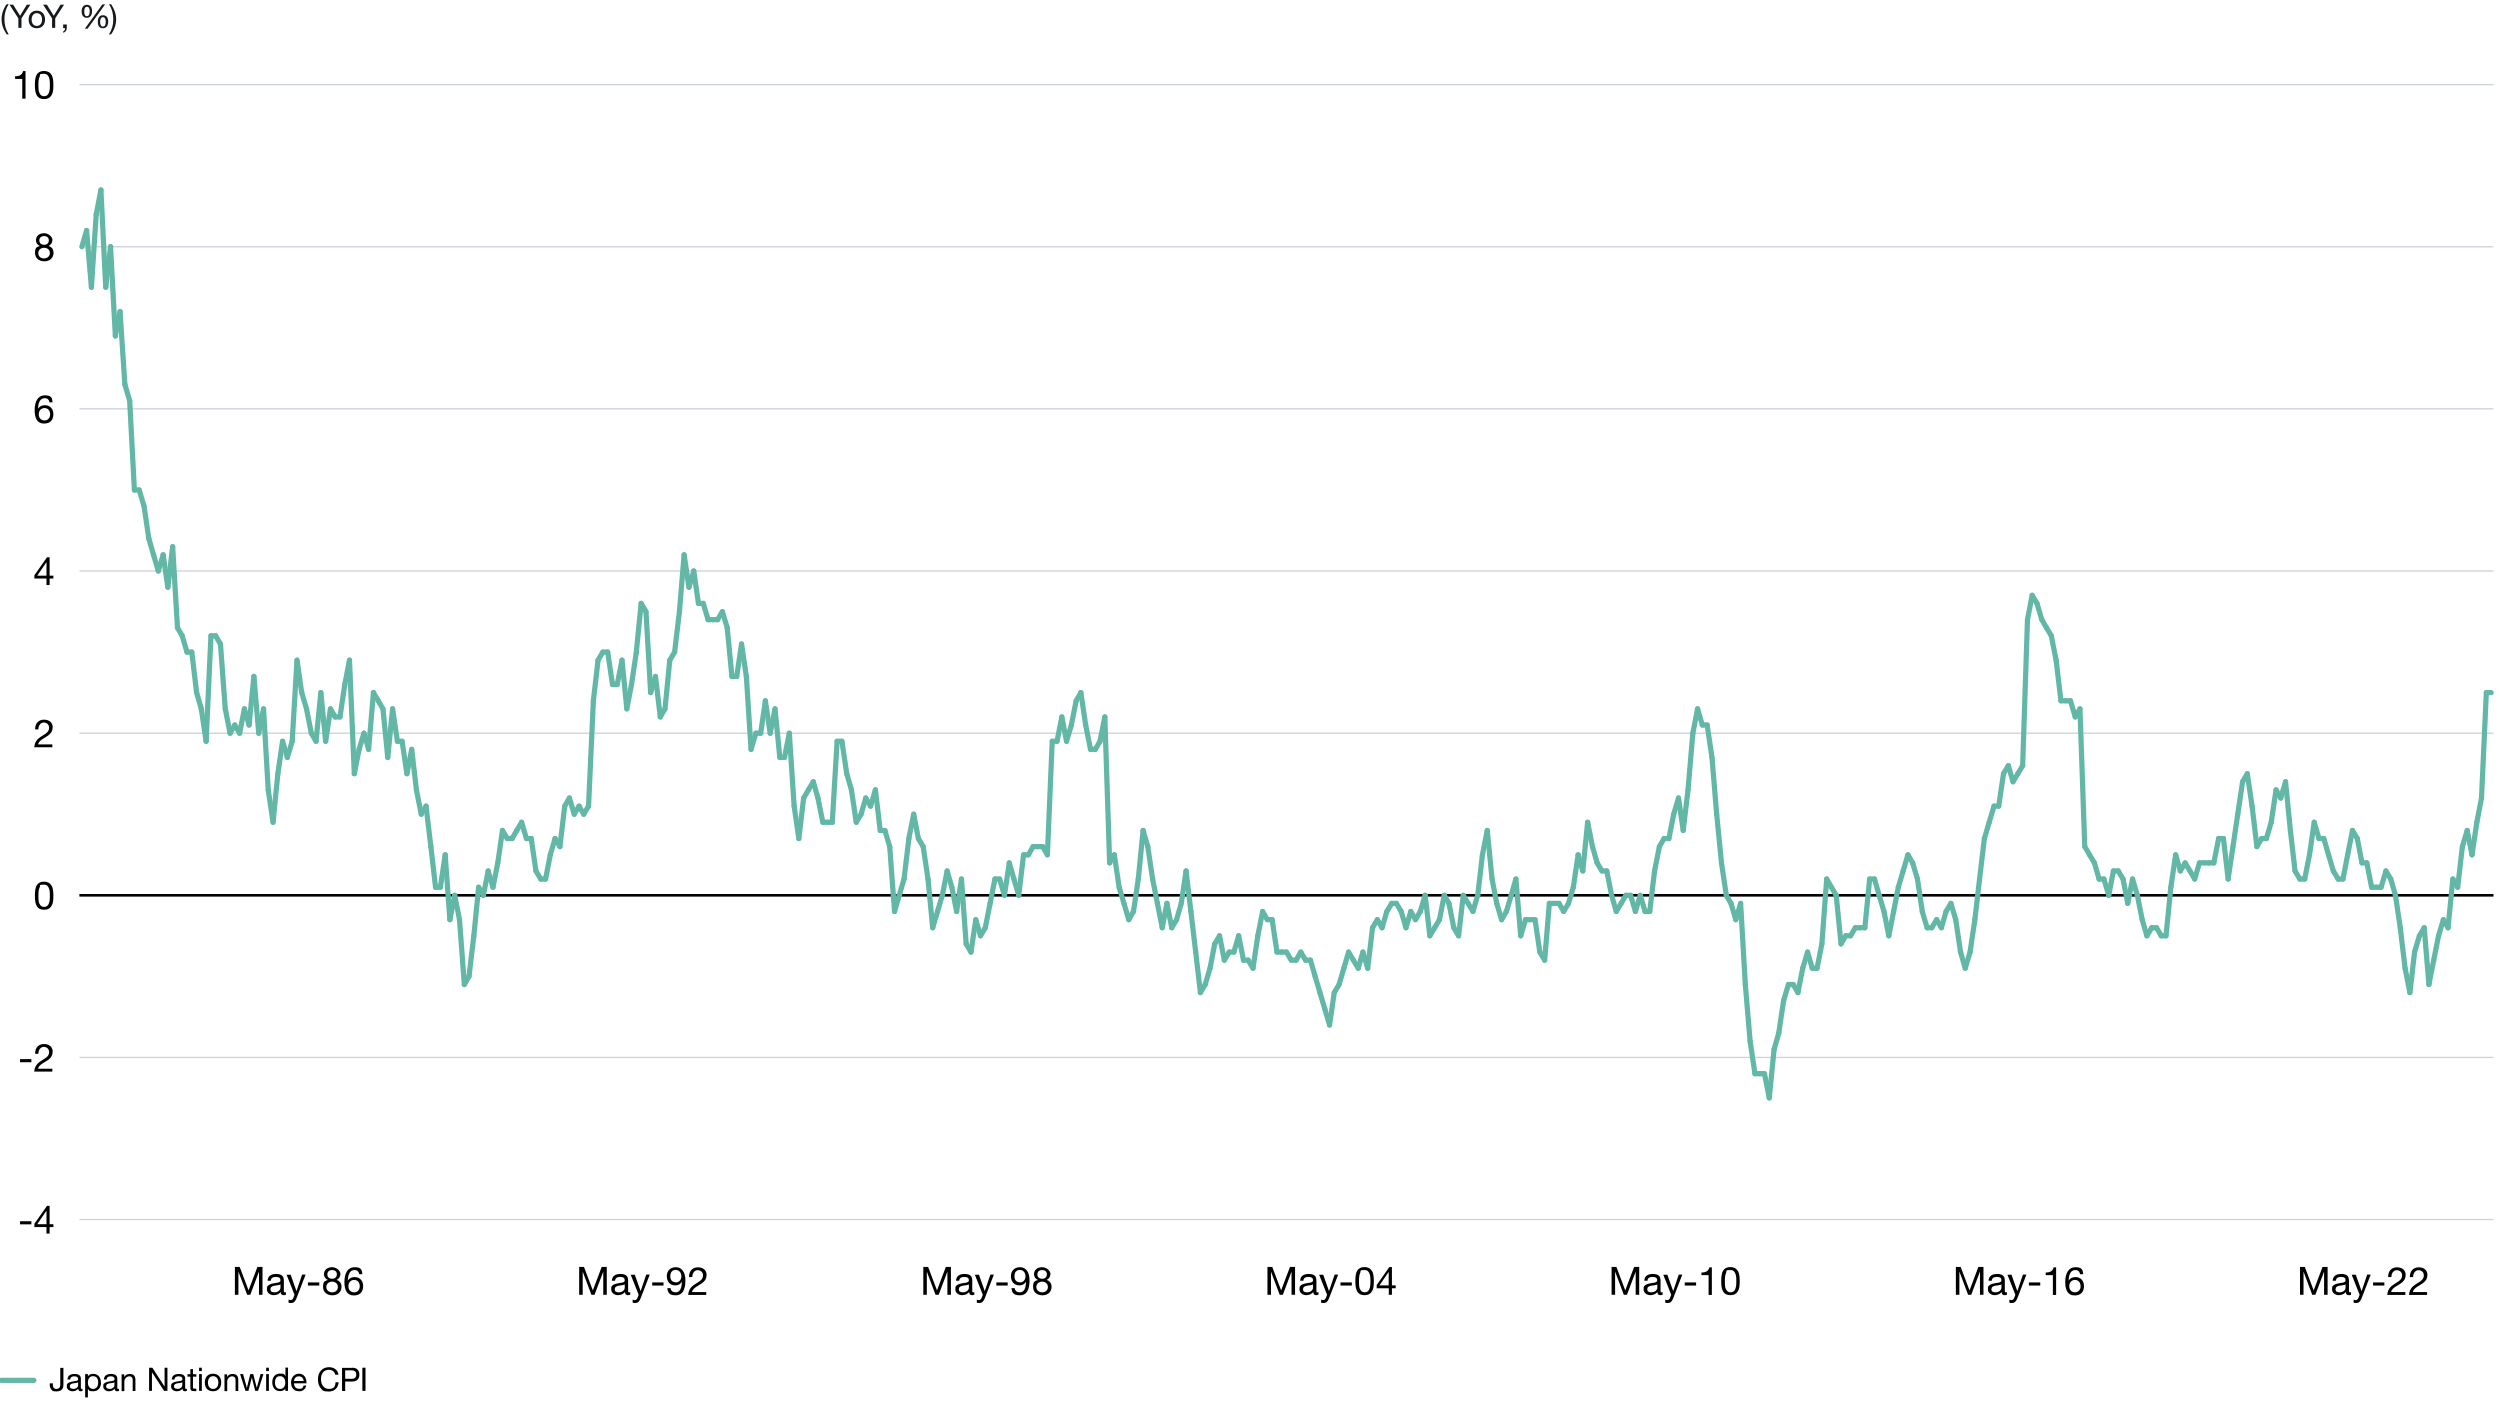 <?xml version="1.0" encoding="UTF-8"?>
<svg xmlns="http://www.w3.org/2000/svg" version="1.1" viewBox="0 0 1920 1080">
  <!-- Generator: Adobe Illustrator 29.1.0, SVG Export Plug-In . SVG Version: 2.1.0 Build 142)  -->
  <g id="CHART2">
    <g>
      <line x1="61" y1="936.6" x2="1915" y2="936.6" fill="none" stroke="#cbd2d8" stroke-miterlimit="10"/>
      <line x1="61" y1="812.1" x2="1915" y2="812.1" fill="none" stroke="#cbd2d8" stroke-miterlimit="10"/>
      <line x1="61" y1="687.6" x2="1915" y2="687.6" fill="none" stroke="#cbd2d8" stroke-miterlimit="10"/>
      <line x1="61" y1="563.1" x2="1915" y2="563.1" fill="none" stroke="#cbd2d8" stroke-miterlimit="10"/>
      <line x1="61" y1="438.5" x2="1915" y2="438.5" fill="none" stroke="#cbd2d8" stroke-miterlimit="10"/>
      <line x1="61" y1="314" x2="1915" y2="314" fill="none" stroke="#cbd2d8" stroke-miterlimit="10"/>
      <line x1="61" y1="189.5" x2="1915" y2="189.5" fill="none" stroke="#cbd2d8" stroke-miterlimit="10"/>
      <line x1="61" y1="65" x2="1915" y2="65" fill="none" stroke="#cbd2d8" stroke-miterlimit="10"/>
    </g>
    <line x1="61" y1="687.6" x2="1915" y2="687.6" fill="none" stroke="#000" stroke-miterlimit="10" stroke-width="2"/>
    <g>
      <g>
        <path d="M24.1,937.9v2.4h-8.7v-2.4h8.7Z"/>
        <path d="M38.1,926.2v14h2.9v2.2h-2.9v5h-2.4v-5h-9.3v-2.5l9.7-13.8h2ZM35.7,929.8l-7.1,10.4h7.1v-10.4h0Z"/>
      </g>
      <g>
        <path d="M24.1,813.4v2.4h-8.7v-2.4h8.7Z"/>
        <path d="M40.4,807.8c0,1.6-.4,2.8-1.2,4-1.3,2-4,3.3-6.2,4.7-1.8,1.1-3.4,2.4-3.7,4.3h10.9v2.2h-13.9c.1-1.8.6-3.3,1.4-4.6,2.1-3.5,6.8-4.7,9-7.4.7-.9,1-1.9,1-3.1,0-2.3-1.8-3.9-4.1-3.9s-4.1,2.2-4.1,5.1v.2h-2.5v-.5c0-4.3,2.8-7,6.8-7s6.7,2.2,6.7,6.1Z"/>
      </g>
      <path d="M39.7,680.2c.9,1.7,1.3,4.1,1.3,7.7s-.3,5.8-1.2,7.4c-1.3,2.5-3.4,3.4-5.9,3.4s-4.4-.8-5.6-2.8c-1-1.7-1.5-3.8-1.5-8s.5-6.5,1.5-8.1c1.3-2,3.2-2.7,5.5-2.7s4.5.8,5.8,3.1ZM30.3,694c.8,1.9,2.1,2.5,3.6,2.5s2.7-.7,3.4-2.1c1-2,1-4.3,1-6.7s0-8.3-4.4-8.3-2.7.5-3.5,2.3c-.6,1.3-.9,2.8-.9,6.3s.2,4.8.8,6.1Z"/>
      <path d="M40.4,558.7c0,1.6-.4,2.8-1.2,4-1.4,2-4,3.3-6.2,4.7-1.8,1.1-3.4,2.4-3.7,4.3h10.9v2.2h-13.9c.2-1.8.6-3.3,1.4-4.6,2.1-3.5,6.8-4.7,9-7.4.7-.9,1-1.9,1-3.1,0-2.3-1.8-3.9-4.1-3.9s-4.1,2.2-4.1,5.1v.2h-2.5v-.5c0-4.3,2.8-7,6.8-7s6.7,2.2,6.7,6.1Z"/>
      <path d="M38.1,428.1v14h2.9v2.2h-2.9v5h-2.4v-5h-9.3v-2.5l9.7-13.8h2ZM35.7,431.7l-7.1,10.4h7.1v-10.4h0Z"/>
      <path d="M40.5,309h-2.5c-.3-2-1.6-3.2-3.6-3.2-3.3,0-5,2.8-5.2,8.1h0c1.2-1.8,2.8-2.7,5.3-2.7,3.8,0,6.5,2.7,6.5,6.9s-2.2,7.2-7.1,7.2-7.3-3.4-7.3-10.3,2.7-11.4,7.8-11.4,5.7,2,6,5.4ZM34.2,322.9c2.6,0,4.3-2,4.3-4.7s-1.6-4.8-4.3-4.8-4.4,2-4.4,4.8,1.7,4.7,4.4,4.7Z"/>
      <path d="M40.2,184.5c0,1.8-1.1,3.6-2.9,4.4,2.5.8,3.8,2.6,3.8,5.3,0,4-3,6.5-7,6.5s-7.2-2.3-7.2-6.5,1.3-4.4,3.7-5.3c-1.9-.8-3-2.5-3-4.4,0-3.3,2.7-5.4,6.2-5.4s6.5,2.8,6.5,5.4ZM34,198.4c2.5,0,4.3-1.7,4.3-4.1s-1.9-4-4.4-4-4.5,1.6-4.5,4.1,1.9,4.1,4.5,4.1ZM34,188c2.1,0,3.5-1.3,3.5-3.4s-1.4-3.3-3.6-3.3-3.7,1.3-3.7,3.3,1.3,3.4,3.8,3.4Z"/>
      <g>
        <path d="M19.6,54.5v21.3h-2.5v-15.2h-5.5v-2h0c3.6,0,5.5-1.3,6.1-4h2Z"/>
        <path d="M39.7,57.6c.9,1.7,1.3,4.1,1.3,7.7s-.3,5.8-1.2,7.4c-1.3,2.5-3.4,3.4-5.9,3.4s-4.4-.8-5.6-2.8c-1-1.7-1.5-3.8-1.5-8s.5-6.5,1.5-8.1c1.3-2,3.2-2.7,5.5-2.7s4.5.8,5.8,3.1ZM30.3,71.4c.8,1.9,2.1,2.5,3.6,2.5s2.7-.7,3.4-2.1c1-2,1-4.3,1-6.8s0-8.3-4.4-8.3-2.7.5-3.5,2.3c-.6,1.3-.9,2.8-.9,6.3s.2,4.8.8,6.1Z"/>
      </g>
    </g>
    <g>
      <line x1="66.5" y1="177" x2="62.9" y2="189.5" fill="none" stroke="#62b7a6" stroke-linecap="round" stroke-linejoin="round" stroke-width="4"/>
      <line x1="70.2" y1="220.6" x2="66.5" y2="177" fill="none" stroke="#62b7a6" stroke-linecap="round" stroke-linejoin="round" stroke-width="4"/>
      <line x1="73.9" y1="164.6" x2="70.2" y2="220.6" fill="none" stroke="#62b7a6" stroke-linecap="round" stroke-linejoin="round" stroke-width="4"/>
      <line x1="77.5" y1="145.9" x2="73.9" y2="164.6" fill="none" stroke="#62b7a6" stroke-linecap="round" stroke-linejoin="round" stroke-width="4"/>
      <line x1="81.2" y1="220.6" x2="77.5" y2="145.9" fill="none" stroke="#62b7a6" stroke-linecap="round" stroke-linejoin="round" stroke-width="4"/>
      <line x1="84.9" y1="189.5" x2="81.2" y2="220.6" fill="none" stroke="#62b7a6" stroke-linecap="round" stroke-linejoin="round" stroke-width="4"/>
      <line x1="88.6" y1="258" x2="84.9" y2="189.5" fill="none" stroke="#62b7a6" stroke-linecap="round" stroke-linejoin="round" stroke-width="4"/>
      <line x1="92.2" y1="239.3" x2="88.6" y2="258" fill="none" stroke="#62b7a6" stroke-linecap="round" stroke-linejoin="round" stroke-width="4"/>
      <line x1="95.9" y1="295.3" x2="92.2" y2="239.3" fill="none" stroke="#62b7a6" stroke-linecap="round" stroke-linejoin="round" stroke-width="4"/>
      <line x1="99.6" y1="307.8" x2="95.9" y2="295.3" fill="none" stroke="#62b7a6" stroke-linecap="round" stroke-linejoin="round" stroke-width="4"/>
      <line x1="103.2" y1="376.3" x2="99.6" y2="307.8" fill="none" stroke="#62b7a6" stroke-linecap="round" stroke-linejoin="round" stroke-width="4"/>
      <line x1="106.9" y1="376.3" x2="103.2" y2="376.3" fill="none" stroke="#62b7a6" stroke-linecap="round" stroke-linejoin="round" stroke-width="4"/>
      <line x1="110.6" y1="388.7" x2="106.9" y2="376.3" fill="none" stroke="#62b7a6" stroke-linecap="round" stroke-linejoin="round" stroke-width="4"/>
      <line x1="114.3" y1="413.6" x2="110.6" y2="388.7" fill="none" stroke="#62b7a6" stroke-linecap="round" stroke-linejoin="round" stroke-width="4"/>
      <line x1="117.9" y1="426.1" x2="114.3" y2="413.6" fill="none" stroke="#62b7a6" stroke-linecap="round" stroke-linejoin="round" stroke-width="4"/>
      <line x1="121.6" y1="438.5" x2="117.9" y2="426.1" fill="none" stroke="#62b7a6" stroke-linecap="round" stroke-linejoin="round" stroke-width="4"/>
      <line x1="125.3" y1="426.1" x2="121.6" y2="438.5" fill="none" stroke="#62b7a6" stroke-linecap="round" stroke-linejoin="round" stroke-width="4"/>
      <line x1="128.9" y1="451" x2="125.3" y2="426.1" fill="none" stroke="#62b7a6" stroke-linecap="round" stroke-linejoin="round" stroke-width="4"/>
      <line x1="132.6" y1="419.9" x2="128.9" y2="451" fill="none" stroke="#62b7a6" stroke-linecap="round" stroke-linejoin="round" stroke-width="4"/>
      <line x1="136.3" y1="482.1" x2="132.6" y2="419.9" fill="none" stroke="#62b7a6" stroke-linecap="round" stroke-linejoin="round" stroke-width="4"/>
      <line x1="139.9" y1="488.3" x2="136.3" y2="482.1" fill="none" stroke="#62b7a6" stroke-linecap="round" stroke-linejoin="round" stroke-width="4"/>
      <line x1="143.6" y1="500.8" x2="139.9" y2="488.3" fill="none" stroke="#62b7a6" stroke-linecap="round" stroke-linejoin="round" stroke-width="4"/>
      <line x1="147.3" y1="500.8" x2="143.6" y2="500.8" fill="none" stroke="#62b7a6" stroke-linecap="round" stroke-linejoin="round" stroke-width="4"/>
      <line x1="151" y1="531.9" x2="147.3" y2="500.8" fill="none" stroke="#62b7a6" stroke-linecap="round" stroke-linejoin="round" stroke-width="4"/>
      <line x1="154.6" y1="544.4" x2="151" y2="531.9" fill="none" stroke="#62b7a6" stroke-linecap="round" stroke-linejoin="round" stroke-width="4"/>
      <line x1="158.3" y1="569.3" x2="154.6" y2="544.4" fill="none" stroke="#62b7a6" stroke-linecap="round" stroke-linejoin="round" stroke-width="4"/>
      <line x1="162" y1="488.3" x2="158.3" y2="569.3" fill="none" stroke="#62b7a6" stroke-linecap="round" stroke-linejoin="round" stroke-width="4"/>
      <line x1="165.6" y1="488.3" x2="162" y2="488.3" fill="none" stroke="#62b7a6" stroke-linecap="round" stroke-linejoin="round" stroke-width="4"/>
      <line x1="169.3" y1="494.6" x2="165.6" y2="488.3" fill="none" stroke="#62b7a6" stroke-linecap="round" stroke-linejoin="round" stroke-width="4"/>
      <line x1="173" y1="544.4" x2="169.3" y2="494.6" fill="none" stroke="#62b7a6" stroke-linecap="round" stroke-linejoin="round" stroke-width="4"/>
      <line x1="176.7" y1="563.1" x2="173" y2="544.4" fill="none" stroke="#62b7a6" stroke-linecap="round" stroke-linejoin="round" stroke-width="4"/>
      <line x1="180.3" y1="556.8" x2="176.7" y2="563.1" fill="none" stroke="#62b7a6" stroke-linecap="round" stroke-linejoin="round" stroke-width="4"/>
      <line x1="184" y1="563.1" x2="180.3" y2="556.8" fill="none" stroke="#62b7a6" stroke-linecap="round" stroke-linejoin="round" stroke-width="4"/>
      <line x1="187.7" y1="544.4" x2="184" y2="563.1" fill="none" stroke="#62b7a6" stroke-linecap="round" stroke-linejoin="round" stroke-width="4"/>
      <line x1="191.3" y1="556.8" x2="187.7" y2="544.4" fill="none" stroke="#62b7a6" stroke-linecap="round" stroke-linejoin="round" stroke-width="4"/>
      <line x1="195" y1="519.5" x2="191.3" y2="556.8" fill="none" stroke="#62b7a6" stroke-linecap="round" stroke-linejoin="round" stroke-width="4"/>
      <line x1="198.7" y1="563.1" x2="195" y2="519.5" fill="none" stroke="#62b7a6" stroke-linecap="round" stroke-linejoin="round" stroke-width="4"/>
      <line x1="202.4" y1="544.4" x2="198.7" y2="563.1" fill="none" stroke="#62b7a6" stroke-linecap="round" stroke-linejoin="round" stroke-width="4"/>
      <line x1="206" y1="606.6" x2="202.4" y2="544.4" fill="none" stroke="#62b7a6" stroke-linecap="round" stroke-linejoin="round" stroke-width="4"/>
      <line x1="209.7" y1="631.5" x2="206" y2="606.6" fill="none" stroke="#62b7a6" stroke-linecap="round" stroke-linejoin="round" stroke-width="4"/>
      <line x1="213.4" y1="594.2" x2="209.7" y2="631.5" fill="none" stroke="#62b7a6" stroke-linecap="round" stroke-linejoin="round" stroke-width="4"/>
      <line x1="217" y1="569.3" x2="213.4" y2="594.2" fill="none" stroke="#62b7a6" stroke-linecap="round" stroke-linejoin="round" stroke-width="4"/>
      <line x1="220.7" y1="581.7" x2="217" y2="569.3" fill="none" stroke="#62b7a6" stroke-linecap="round" stroke-linejoin="round" stroke-width="4"/>
      <line x1="224.4" y1="569.3" x2="220.7" y2="581.7" fill="none" stroke="#62b7a6" stroke-linecap="round" stroke-linejoin="round" stroke-width="4"/>
      <line x1="228.1" y1="507" x2="224.4" y2="569.3" fill="none" stroke="#62b7a6" stroke-linecap="round" stroke-linejoin="round" stroke-width="4"/>
      <line x1="231.7" y1="531.9" x2="228.1" y2="507" fill="none" stroke="#62b7a6" stroke-linecap="round" stroke-linejoin="round" stroke-width="4"/>
      <line x1="235.4" y1="544.4" x2="231.7" y2="531.9" fill="none" stroke="#62b7a6" stroke-linecap="round" stroke-linejoin="round" stroke-width="4"/>
      <line x1="239.1" y1="563.1" x2="235.4" y2="544.4" fill="none" stroke="#62b7a6" stroke-linecap="round" stroke-linejoin="round" stroke-width="4"/>
      <line x1="242.7" y1="569.3" x2="239.1" y2="563.1" fill="none" stroke="#62b7a6" stroke-linecap="round" stroke-linejoin="round" stroke-width="4"/>
      <line x1="246.4" y1="531.9" x2="242.7" y2="569.3" fill="none" stroke="#62b7a6" stroke-linecap="round" stroke-linejoin="round" stroke-width="4"/>
      <line x1="250.1" y1="569.3" x2="246.4" y2="531.9" fill="none" stroke="#62b7a6" stroke-linecap="round" stroke-linejoin="round" stroke-width="4"/>
      <line x1="253.8" y1="544.4" x2="250.1" y2="569.3" fill="none" stroke="#62b7a6" stroke-linecap="round" stroke-linejoin="round" stroke-width="4"/>
      <line x1="257.4" y1="550.6" x2="253.8" y2="544.4" fill="none" stroke="#62b7a6" stroke-linecap="round" stroke-linejoin="round" stroke-width="4"/>
      <line x1="261.1" y1="550.6" x2="257.4" y2="550.6" fill="none" stroke="#62b7a6" stroke-linecap="round" stroke-linejoin="round" stroke-width="4"/>
      <line x1="264.8" y1="525.7" x2="261.1" y2="550.6" fill="none" stroke="#62b7a6" stroke-linecap="round" stroke-linejoin="round" stroke-width="4"/>
      <line x1="268.4" y1="507" x2="264.8" y2="525.7" fill="none" stroke="#62b7a6" stroke-linecap="round" stroke-linejoin="round" stroke-width="4"/>
      <line x1="272.1" y1="594.2" x2="268.4" y2="507" fill="none" stroke="#62b7a6" stroke-linecap="round" stroke-linejoin="round" stroke-width="4"/>
      <line x1="275.8" y1="575.5" x2="272.1" y2="594.2" fill="none" stroke="#62b7a6" stroke-linecap="round" stroke-linejoin="round" stroke-width="4"/>
      <line x1="279.5" y1="563.1" x2="275.8" y2="575.5" fill="none" stroke="#62b7a6" stroke-linecap="round" stroke-linejoin="round" stroke-width="4"/>
      <line x1="283.1" y1="575.5" x2="279.5" y2="563.1" fill="none" stroke="#62b7a6" stroke-linecap="round" stroke-linejoin="round" stroke-width="4"/>
      <line x1="286.8" y1="531.9" x2="283.1" y2="575.5" fill="none" stroke="#62b7a6" stroke-linecap="round" stroke-linejoin="round" stroke-width="4"/>
      <line x1="290.5" y1="538.2" x2="286.8" y2="531.9" fill="none" stroke="#62b7a6" stroke-linecap="round" stroke-linejoin="round" stroke-width="4"/>
      <line x1="294.1" y1="544.4" x2="290.5" y2="538.2" fill="none" stroke="#62b7a6" stroke-linecap="round" stroke-linejoin="round" stroke-width="4"/>
      <line x1="297.8" y1="581.7" x2="294.1" y2="544.4" fill="none" stroke="#62b7a6" stroke-linecap="round" stroke-linejoin="round" stroke-width="4"/>
      <line x1="301.5" y1="544.4" x2="297.8" y2="581.7" fill="none" stroke="#62b7a6" stroke-linecap="round" stroke-linejoin="round" stroke-width="4"/>
      <line x1="305.2" y1="569.3" x2="301.5" y2="544.4" fill="none" stroke="#62b7a6" stroke-linecap="round" stroke-linejoin="round" stroke-width="4"/>
      <line x1="308.8" y1="569.3" x2="305.2" y2="569.3" fill="none" stroke="#62b7a6" stroke-linecap="round" stroke-linejoin="round" stroke-width="4"/>
      <line x1="312.5" y1="594.2" x2="308.8" y2="569.3" fill="none" stroke="#62b7a6" stroke-linecap="round" stroke-linejoin="round" stroke-width="4"/>
      <line x1="316.2" y1="575.5" x2="312.5" y2="594.2" fill="none" stroke="#62b7a6" stroke-linecap="round" stroke-linejoin="round" stroke-width="4"/>
      <line x1="319.8" y1="606.6" x2="316.2" y2="575.5" fill="none" stroke="#62b7a6" stroke-linecap="round" stroke-linejoin="round" stroke-width="4"/>
      <line x1="323.5" y1="625.3" x2="319.8" y2="606.6" fill="none" stroke="#62b7a6" stroke-linecap="round" stroke-linejoin="round" stroke-width="4"/>
      <line x1="327.2" y1="619.1" x2="323.5" y2="625.3" fill="none" stroke="#62b7a6" stroke-linecap="round" stroke-linejoin="round" stroke-width="4"/>
      <line x1="330.9" y1="650.2" x2="327.2" y2="619.1" fill="none" stroke="#62b7a6" stroke-linecap="round" stroke-linejoin="round" stroke-width="4"/>
      <line x1="334.5" y1="681.4" x2="330.9" y2="650.2" fill="none" stroke="#62b7a6" stroke-linecap="round" stroke-linejoin="round" stroke-width="4"/>
      <line x1="338.2" y1="681.4" x2="334.5" y2="681.4" fill="none" stroke="#62b7a6" stroke-linecap="round" stroke-linejoin="round" stroke-width="4"/>
      <line x1="341.9" y1="656.5" x2="338.2" y2="681.4" fill="none" stroke="#62b7a6" stroke-linecap="round" stroke-linejoin="round" stroke-width="4"/>
      <line x1="345.5" y1="706.3" x2="341.9" y2="656.5" fill="none" stroke="#62b7a6" stroke-linecap="round" stroke-linejoin="round" stroke-width="4"/>
      <line x1="349.2" y1="687.6" x2="345.5" y2="706.3" fill="none" stroke="#62b7a6" stroke-linecap="round" stroke-linejoin="round" stroke-width="4"/>
      <line x1="352.9" y1="706.3" x2="349.2" y2="687.6" fill="none" stroke="#62b7a6" stroke-linecap="round" stroke-linejoin="round" stroke-width="4"/>
      <line x1="356.6" y1="756.1" x2="352.9" y2="706.3" fill="none" stroke="#62b7a6" stroke-linecap="round" stroke-linejoin="round" stroke-width="4"/>
      <line x1="360.2" y1="749.8" x2="356.6" y2="756.1" fill="none" stroke="#62b7a6" stroke-linecap="round" stroke-linejoin="round" stroke-width="4"/>
      <line x1="363.9" y1="718.7" x2="360.2" y2="749.8" fill="none" stroke="#62b7a6" stroke-linecap="round" stroke-linejoin="round" stroke-width="4"/>
      <line x1="367.6" y1="681.4" x2="363.9" y2="718.7" fill="none" stroke="#62b7a6" stroke-linecap="round" stroke-linejoin="round" stroke-width="4"/>
      <line x1="371.2" y1="687.6" x2="367.6" y2="681.4" fill="none" stroke="#62b7a6" stroke-linecap="round" stroke-linejoin="round" stroke-width="4"/>
      <line x1="374.9" y1="668.9" x2="371.2" y2="687.6" fill="none" stroke="#62b7a6" stroke-linecap="round" stroke-linejoin="round" stroke-width="4"/>
      <line x1="378.6" y1="681.4" x2="374.9" y2="668.9" fill="none" stroke="#62b7a6" stroke-linecap="round" stroke-linejoin="round" stroke-width="4"/>
      <line x1="382.3" y1="662.7" x2="378.6" y2="681.4" fill="none" stroke="#62b7a6" stroke-linecap="round" stroke-linejoin="round" stroke-width="4"/>
      <line x1="385.9" y1="637.8" x2="382.3" y2="662.7" fill="none" stroke="#62b7a6" stroke-linecap="round" stroke-linejoin="round" stroke-width="4"/>
      <line x1="389.6" y1="644" x2="385.9" y2="637.8" fill="none" stroke="#62b7a6" stroke-linecap="round" stroke-linejoin="round" stroke-width="4"/>
      <line x1="393.3" y1="644" x2="389.6" y2="644" fill="none" stroke="#62b7a6" stroke-linecap="round" stroke-linejoin="round" stroke-width="4"/>
      <line x1="396.9" y1="637.8" x2="393.3" y2="644" fill="none" stroke="#62b7a6" stroke-linecap="round" stroke-linejoin="round" stroke-width="4"/>
      <line x1="400.6" y1="631.5" x2="396.9" y2="637.8" fill="none" stroke="#62b7a6" stroke-linecap="round" stroke-linejoin="round" stroke-width="4"/>
      <line x1="404.3" y1="644" x2="400.6" y2="631.5" fill="none" stroke="#62b7a6" stroke-linecap="round" stroke-linejoin="round" stroke-width="4"/>
      <line x1="408" y1="644" x2="404.3" y2="644" fill="none" stroke="#62b7a6" stroke-linecap="round" stroke-linejoin="round" stroke-width="4"/>
      <line x1="411.6" y1="668.9" x2="408" y2="644" fill="none" stroke="#62b7a6" stroke-linecap="round" stroke-linejoin="round" stroke-width="4"/>
      <line x1="415.3" y1="675.1" x2="411.6" y2="668.9" fill="none" stroke="#62b7a6" stroke-linecap="round" stroke-linejoin="round" stroke-width="4"/>
      <line x1="419" y1="675.1" x2="415.3" y2="675.1" fill="none" stroke="#62b7a6" stroke-linecap="round" stroke-linejoin="round" stroke-width="4"/>
      <line x1="422.6" y1="656.5" x2="419" y2="675.1" fill="none" stroke="#62b7a6" stroke-linecap="round" stroke-linejoin="round" stroke-width="4"/>
      <line x1="426.3" y1="644" x2="422.6" y2="656.5" fill="none" stroke="#62b7a6" stroke-linecap="round" stroke-linejoin="round" stroke-width="4"/>
      <line x1="430" y1="650.2" x2="426.3" y2="644" fill="none" stroke="#62b7a6" stroke-linecap="round" stroke-linejoin="round" stroke-width="4"/>
      <line x1="433.7" y1="619.1" x2="430" y2="650.2" fill="none" stroke="#62b7a6" stroke-linecap="round" stroke-linejoin="round" stroke-width="4"/>
      <line x1="437.3" y1="612.9" x2="433.7" y2="619.1" fill="none" stroke="#62b7a6" stroke-linecap="round" stroke-linejoin="round" stroke-width="4"/>
      <line x1="441" y1="625.3" x2="437.3" y2="612.9" fill="none" stroke="#62b7a6" stroke-linecap="round" stroke-linejoin="round" stroke-width="4"/>
      <line x1="444.7" y1="619.1" x2="441" y2="625.3" fill="none" stroke="#62b7a6" stroke-linecap="round" stroke-linejoin="round" stroke-width="4"/>
      <line x1="448.3" y1="625.3" x2="444.7" y2="619.1" fill="none" stroke="#62b7a6" stroke-linecap="round" stroke-linejoin="round" stroke-width="4"/>
      <line x1="452" y1="619.1" x2="448.3" y2="625.3" fill="none" stroke="#62b7a6" stroke-linecap="round" stroke-linejoin="round" stroke-width="4"/>
      <line x1="455.7" y1="538.2" x2="452" y2="619.1" fill="none" stroke="#62b7a6" stroke-linecap="round" stroke-linejoin="round" stroke-width="4"/>
      <line x1="459.3" y1="507" x2="455.7" y2="538.2" fill="none" stroke="#62b7a6" stroke-linecap="round" stroke-linejoin="round" stroke-width="4"/>
      <line x1="463" y1="500.8" x2="459.3" y2="507" fill="none" stroke="#62b7a6" stroke-linecap="round" stroke-linejoin="round" stroke-width="4"/>
      <line x1="466.7" y1="500.8" x2="463" y2="500.8" fill="none" stroke="#62b7a6" stroke-linecap="round" stroke-linejoin="round" stroke-width="4"/>
      <line x1="470.4" y1="525.7" x2="466.7" y2="500.8" fill="none" stroke="#62b7a6" stroke-linecap="round" stroke-linejoin="round" stroke-width="4"/>
      <line x1="474" y1="525.7" x2="470.4" y2="525.7" fill="none" stroke="#62b7a6" stroke-linecap="round" stroke-linejoin="round" stroke-width="4"/>
      <line x1="477.7" y1="507" x2="474" y2="525.7" fill="none" stroke="#62b7a6" stroke-linecap="round" stroke-linejoin="round" stroke-width="4"/>
      <line x1="481.4" y1="544.4" x2="477.7" y2="507" fill="none" stroke="#62b7a6" stroke-linecap="round" stroke-linejoin="round" stroke-width="4"/>
      <line x1="485" y1="525.7" x2="481.4" y2="544.4" fill="none" stroke="#62b7a6" stroke-linecap="round" stroke-linejoin="round" stroke-width="4"/>
      <line x1="488.7" y1="500.8" x2="485" y2="525.7" fill="none" stroke="#62b7a6" stroke-linecap="round" stroke-linejoin="round" stroke-width="4"/>
      <line x1="492.4" y1="463.4" x2="488.7" y2="500.8" fill="none" stroke="#62b7a6" stroke-linecap="round" stroke-linejoin="round" stroke-width="4"/>
      <line x1="496.1" y1="469.7" x2="492.4" y2="463.4" fill="none" stroke="#62b7a6" stroke-linecap="round" stroke-linejoin="round" stroke-width="4"/>
      <line x1="499.7" y1="531.9" x2="496.1" y2="469.7" fill="none" stroke="#62b7a6" stroke-linecap="round" stroke-linejoin="round" stroke-width="4"/>
      <line x1="503.4" y1="519.5" x2="499.7" y2="531.9" fill="none" stroke="#62b7a6" stroke-linecap="round" stroke-linejoin="round" stroke-width="4"/>
      <line x1="507.1" y1="550.6" x2="503.4" y2="519.5" fill="none" stroke="#62b7a6" stroke-linecap="round" stroke-linejoin="round" stroke-width="4"/>
      <line x1="510.7" y1="544.4" x2="507.1" y2="550.6" fill="none" stroke="#62b7a6" stroke-linecap="round" stroke-linejoin="round" stroke-width="4"/>
      <line x1="514.4" y1="507" x2="510.7" y2="544.4" fill="none" stroke="#62b7a6" stroke-linecap="round" stroke-linejoin="round" stroke-width="4"/>
      <line x1="518.1" y1="500.8" x2="514.4" y2="507" fill="none" stroke="#62b7a6" stroke-linecap="round" stroke-linejoin="round" stroke-width="4"/>
      <line x1="521.8" y1="469.7" x2="518.1" y2="500.8" fill="none" stroke="#62b7a6" stroke-linecap="round" stroke-linejoin="round" stroke-width="4"/>
      <line x1="525.4" y1="426.1" x2="521.8" y2="469.7" fill="none" stroke="#62b7a6" stroke-linecap="round" stroke-linejoin="round" stroke-width="4"/>
      <line x1="529.1" y1="451" x2="525.4" y2="426.1" fill="none" stroke="#62b7a6" stroke-linecap="round" stroke-linejoin="round" stroke-width="4"/>
      <line x1="532.8" y1="438.5" x2="529.1" y2="451" fill="none" stroke="#62b7a6" stroke-linecap="round" stroke-linejoin="round" stroke-width="4"/>
      <line x1="536.4" y1="463.4" x2="532.8" y2="438.5" fill="none" stroke="#62b7a6" stroke-linecap="round" stroke-linejoin="round" stroke-width="4"/>
      <line x1="540.1" y1="463.4" x2="536.4" y2="463.4" fill="none" stroke="#62b7a6" stroke-linecap="round" stroke-linejoin="round" stroke-width="4"/>
      <line x1="543.8" y1="475.9" x2="540.1" y2="463.4" fill="none" stroke="#62b7a6" stroke-linecap="round" stroke-linejoin="round" stroke-width="4"/>
      <line x1="547.5" y1="475.9" x2="543.8" y2="475.9" fill="none" stroke="#62b7a6" stroke-linecap="round" stroke-linejoin="round" stroke-width="4"/>
      <line x1="551.1" y1="475.9" x2="547.5" y2="475.9" fill="none" stroke="#62b7a6" stroke-linecap="round" stroke-linejoin="round" stroke-width="4"/>
      <line x1="554.8" y1="469.7" x2="551.1" y2="475.9" fill="none" stroke="#62b7a6" stroke-linecap="round" stroke-linejoin="round" stroke-width="4"/>
      <line x1="558.5" y1="482.1" x2="554.8" y2="469.7" fill="none" stroke="#62b7a6" stroke-linecap="round" stroke-linejoin="round" stroke-width="4"/>
      <line x1="562.1" y1="519.5" x2="558.5" y2="482.1" fill="none" stroke="#62b7a6" stroke-linecap="round" stroke-linejoin="round" stroke-width="4"/>
      <line x1="565.8" y1="519.5" x2="562.1" y2="519.5" fill="none" stroke="#62b7a6" stroke-linecap="round" stroke-linejoin="round" stroke-width="4"/>
      <line x1="569.5" y1="494.6" x2="565.8" y2="519.5" fill="none" stroke="#62b7a6" stroke-linecap="round" stroke-linejoin="round" stroke-width="4"/>
      <line x1="573.2" y1="519.5" x2="569.5" y2="494.6" fill="none" stroke="#62b7a6" stroke-linecap="round" stroke-linejoin="round" stroke-width="4"/>
      <line x1="576.8" y1="575.5" x2="573.2" y2="519.5" fill="none" stroke="#62b7a6" stroke-linecap="round" stroke-linejoin="round" stroke-width="4"/>
      <line x1="580.5" y1="563.1" x2="576.8" y2="575.5" fill="none" stroke="#62b7a6" stroke-linecap="round" stroke-linejoin="round" stroke-width="4"/>
      <line x1="584.2" y1="563.1" x2="580.5" y2="563.1" fill="none" stroke="#62b7a6" stroke-linecap="round" stroke-linejoin="round" stroke-width="4"/>
      <line x1="587.8" y1="538.2" x2="584.2" y2="563.1" fill="none" stroke="#62b7a6" stroke-linecap="round" stroke-linejoin="round" stroke-width="4"/>
      <line x1="591.5" y1="563.1" x2="587.8" y2="538.2" fill="none" stroke="#62b7a6" stroke-linecap="round" stroke-linejoin="round" stroke-width="4"/>
      <line x1="595.2" y1="544.4" x2="591.5" y2="563.1" fill="none" stroke="#62b7a6" stroke-linecap="round" stroke-linejoin="round" stroke-width="4"/>
      <line x1="598.9" y1="581.7" x2="595.2" y2="544.4" fill="none" stroke="#62b7a6" stroke-linecap="round" stroke-linejoin="round" stroke-width="4"/>
      <line x1="602.5" y1="581.7" x2="598.9" y2="581.7" fill="none" stroke="#62b7a6" stroke-linecap="round" stroke-linejoin="round" stroke-width="4"/>
      <line x1="606.2" y1="563.1" x2="602.5" y2="581.7" fill="none" stroke="#62b7a6" stroke-linecap="round" stroke-linejoin="round" stroke-width="4"/>
      <line x1="609.9" y1="619.1" x2="606.2" y2="563.1" fill="none" stroke="#62b7a6" stroke-linecap="round" stroke-linejoin="round" stroke-width="4"/>
      <line x1="613.5" y1="644" x2="609.9" y2="619.1" fill="none" stroke="#62b7a6" stroke-linecap="round" stroke-linejoin="round" stroke-width="4"/>
      <line x1="617.2" y1="612.9" x2="613.5" y2="644" fill="none" stroke="#62b7a6" stroke-linecap="round" stroke-linejoin="round" stroke-width="4"/>
      <line x1="620.9" y1="606.6" x2="617.2" y2="612.9" fill="none" stroke="#62b7a6" stroke-linecap="round" stroke-linejoin="round" stroke-width="4"/>
      <line x1="624.6" y1="600.4" x2="620.9" y2="606.6" fill="none" stroke="#62b7a6" stroke-linecap="round" stroke-linejoin="round" stroke-width="4"/>
      <line x1="628.2" y1="612.9" x2="624.6" y2="600.4" fill="none" stroke="#62b7a6" stroke-linecap="round" stroke-linejoin="round" stroke-width="4"/>
      <line x1="631.9" y1="631.5" x2="628.2" y2="612.9" fill="none" stroke="#62b7a6" stroke-linecap="round" stroke-linejoin="round" stroke-width="4"/>
      <line x1="635.6" y1="631.5" x2="631.9" y2="631.5" fill="none" stroke="#62b7a6" stroke-linecap="round" stroke-linejoin="round" stroke-width="4"/>
      <line x1="639.2" y1="631.5" x2="635.6" y2="631.5" fill="none" stroke="#62b7a6" stroke-linecap="round" stroke-linejoin="round" stroke-width="4"/>
      <line x1="642.9" y1="569.3" x2="639.2" y2="631.5" fill="none" stroke="#62b7a6" stroke-linecap="round" stroke-linejoin="round" stroke-width="4"/>
      <line x1="646.6" y1="569.3" x2="642.9" y2="569.3" fill="none" stroke="#62b7a6" stroke-linecap="round" stroke-linejoin="round" stroke-width="4"/>
      <line x1="650.3" y1="594.2" x2="646.6" y2="569.3" fill="none" stroke="#62b7a6" stroke-linecap="round" stroke-linejoin="round" stroke-width="4"/>
      <line x1="653.9" y1="606.6" x2="650.3" y2="594.2" fill="none" stroke="#62b7a6" stroke-linecap="round" stroke-linejoin="round" stroke-width="4"/>
      <line x1="657.6" y1="631.5" x2="653.9" y2="606.6" fill="none" stroke="#62b7a6" stroke-linecap="round" stroke-linejoin="round" stroke-width="4"/>
      <line x1="661.3" y1="625.3" x2="657.6" y2="631.5" fill="none" stroke="#62b7a6" stroke-linecap="round" stroke-linejoin="round" stroke-width="4"/>
      <line x1="664.9" y1="612.9" x2="661.3" y2="625.3" fill="none" stroke="#62b7a6" stroke-linecap="round" stroke-linejoin="round" stroke-width="4"/>
      <line x1="668.6" y1="619.1" x2="664.9" y2="612.9" fill="none" stroke="#62b7a6" stroke-linecap="round" stroke-linejoin="round" stroke-width="4"/>
      <line x1="672.3" y1="606.6" x2="668.6" y2="619.1" fill="none" stroke="#62b7a6" stroke-linecap="round" stroke-linejoin="round" stroke-width="4"/>
      <line x1="676" y1="637.8" x2="672.3" y2="606.6" fill="none" stroke="#62b7a6" stroke-linecap="round" stroke-linejoin="round" stroke-width="4"/>
      <line x1="679.6" y1="637.8" x2="676" y2="637.8" fill="none" stroke="#62b7a6" stroke-linecap="round" stroke-linejoin="round" stroke-width="4"/>
      <line x1="683.3" y1="650.2" x2="679.6" y2="637.8" fill="none" stroke="#62b7a6" stroke-linecap="round" stroke-linejoin="round" stroke-width="4"/>
      <line x1="687" y1="700" x2="683.3" y2="650.2" fill="none" stroke="#62b7a6" stroke-linecap="round" stroke-linejoin="round" stroke-width="4"/>
      <line x1="690.6" y1="687.6" x2="687" y2="700" fill="none" stroke="#62b7a6" stroke-linecap="round" stroke-linejoin="round" stroke-width="4"/>
      <line x1="694.3" y1="675.1" x2="690.6" y2="687.6" fill="none" stroke="#62b7a6" stroke-linecap="round" stroke-linejoin="round" stroke-width="4"/>
      <line x1="698" y1="644" x2="694.3" y2="675.1" fill="none" stroke="#62b7a6" stroke-linecap="round" stroke-linejoin="round" stroke-width="4"/>
      <line x1="701.7" y1="625.3" x2="698" y2="644" fill="none" stroke="#62b7a6" stroke-linecap="round" stroke-linejoin="round" stroke-width="4"/>
      <line x1="705.3" y1="644" x2="701.7" y2="625.3" fill="none" stroke="#62b7a6" stroke-linecap="round" stroke-linejoin="round" stroke-width="4"/>
      <line x1="709" y1="650.2" x2="705.3" y2="644" fill="none" stroke="#62b7a6" stroke-linecap="round" stroke-linejoin="round" stroke-width="4"/>
      <line x1="712.7" y1="675.1" x2="709" y2="650.2" fill="none" stroke="#62b7a6" stroke-linecap="round" stroke-linejoin="round" stroke-width="4"/>
      <line x1="716.3" y1="712.5" x2="712.7" y2="675.1" fill="none" stroke="#62b7a6" stroke-linecap="round" stroke-linejoin="round" stroke-width="4"/>
      <line x1="720" y1="700" x2="716.3" y2="712.5" fill="none" stroke="#62b7a6" stroke-linecap="round" stroke-linejoin="round" stroke-width="4"/>
      <line x1="723.7" y1="687.6" x2="720" y2="700" fill="none" stroke="#62b7a6" stroke-linecap="round" stroke-linejoin="round" stroke-width="4"/>
      <line x1="727.4" y1="668.9" x2="723.7" y2="687.6" fill="none" stroke="#62b7a6" stroke-linecap="round" stroke-linejoin="round" stroke-width="4"/>
      <line x1="731" y1="681.4" x2="727.4" y2="668.9" fill="none" stroke="#62b7a6" stroke-linecap="round" stroke-linejoin="round" stroke-width="4"/>
      <line x1="734.7" y1="700" x2="731" y2="681.4" fill="none" stroke="#62b7a6" stroke-linecap="round" stroke-linejoin="round" stroke-width="4"/>
      <line x1="738.4" y1="675.1" x2="734.7" y2="700" fill="none" stroke="#62b7a6" stroke-linecap="round" stroke-linejoin="round" stroke-width="4"/>
      <line x1="742" y1="724.9" x2="738.4" y2="675.1" fill="none" stroke="#62b7a6" stroke-linecap="round" stroke-linejoin="round" stroke-width="4"/>
      <line x1="745.7" y1="731.2" x2="742" y2="724.9" fill="none" stroke="#62b7a6" stroke-linecap="round" stroke-linejoin="round" stroke-width="4"/>
      <line x1="749.4" y1="706.3" x2="745.7" y2="731.2" fill="none" stroke="#62b7a6" stroke-linecap="round" stroke-linejoin="round" stroke-width="4"/>
      <line x1="753" y1="718.7" x2="749.4" y2="706.3" fill="none" stroke="#62b7a6" stroke-linecap="round" stroke-linejoin="round" stroke-width="4"/>
      <line x1="756.7" y1="712.5" x2="753" y2="718.7" fill="none" stroke="#62b7a6" stroke-linecap="round" stroke-linejoin="round" stroke-width="4"/>
      <line x1="760.4" y1="693.8" x2="756.7" y2="712.5" fill="none" stroke="#62b7a6" stroke-linecap="round" stroke-linejoin="round" stroke-width="4"/>
      <line x1="764.1" y1="675.1" x2="760.4" y2="693.8" fill="none" stroke="#62b7a6" stroke-linecap="round" stroke-linejoin="round" stroke-width="4"/>
      <line x1="767.7" y1="675.1" x2="764.1" y2="675.1" fill="none" stroke="#62b7a6" stroke-linecap="round" stroke-linejoin="round" stroke-width="4"/>
      <line x1="771.4" y1="687.6" x2="767.7" y2="675.1" fill="none" stroke="#62b7a6" stroke-linecap="round" stroke-linejoin="round" stroke-width="4"/>
      <line x1="775.1" y1="662.7" x2="771.4" y2="687.6" fill="none" stroke="#62b7a6" stroke-linecap="round" stroke-linejoin="round" stroke-width="4"/>
      <line x1="778.7" y1="675.1" x2="775.1" y2="662.7" fill="none" stroke="#62b7a6" stroke-linecap="round" stroke-linejoin="round" stroke-width="4"/>
      <line x1="782.4" y1="687.6" x2="778.7" y2="675.1" fill="none" stroke="#62b7a6" stroke-linecap="round" stroke-linejoin="round" stroke-width="4"/>
      <line x1="786.1" y1="656.5" x2="782.4" y2="687.6" fill="none" stroke="#62b7a6" stroke-linecap="round" stroke-linejoin="round" stroke-width="4"/>
      <line x1="789.8" y1="656.5" x2="786.1" y2="656.5" fill="none" stroke="#62b7a6" stroke-linecap="round" stroke-linejoin="round" stroke-width="4"/>
      <line x1="793.4" y1="650.2" x2="789.8" y2="656.5" fill="none" stroke="#62b7a6" stroke-linecap="round" stroke-linejoin="round" stroke-width="4"/>
      <line x1="797.1" y1="650.2" x2="793.4" y2="650.2" fill="none" stroke="#62b7a6" stroke-linecap="round" stroke-linejoin="round" stroke-width="4"/>
      <line x1="800.8" y1="650.2" x2="797.1" y2="650.2" fill="none" stroke="#62b7a6" stroke-linecap="round" stroke-linejoin="round" stroke-width="4"/>
      <line x1="804.4" y1="656.5" x2="800.8" y2="650.2" fill="none" stroke="#62b7a6" stroke-linecap="round" stroke-linejoin="round" stroke-width="4"/>
      <line x1="808.1" y1="569.3" x2="804.4" y2="656.5" fill="none" stroke="#62b7a6" stroke-linecap="round" stroke-linejoin="round" stroke-width="4"/>
      <line x1="811.8" y1="569.3" x2="808.1" y2="569.3" fill="none" stroke="#62b7a6" stroke-linecap="round" stroke-linejoin="round" stroke-width="4"/>
      <line x1="815.5" y1="550.6" x2="811.8" y2="569.3" fill="none" stroke="#62b7a6" stroke-linecap="round" stroke-linejoin="round" stroke-width="4"/>
      <line x1="819.1" y1="569.3" x2="815.5" y2="550.6" fill="none" stroke="#62b7a6" stroke-linecap="round" stroke-linejoin="round" stroke-width="4"/>
      <line x1="822.8" y1="556.8" x2="819.1" y2="569.3" fill="none" stroke="#62b7a6" stroke-linecap="round" stroke-linejoin="round" stroke-width="4"/>
      <line x1="826.5" y1="538.2" x2="822.8" y2="556.8" fill="none" stroke="#62b7a6" stroke-linecap="round" stroke-linejoin="round" stroke-width="4"/>
      <line x1="830.1" y1="531.9" x2="826.5" y2="538.2" fill="none" stroke="#62b7a6" stroke-linecap="round" stroke-linejoin="round" stroke-width="4"/>
      <line x1="833.8" y1="556.8" x2="830.1" y2="531.9" fill="none" stroke="#62b7a6" stroke-linecap="round" stroke-linejoin="round" stroke-width="4"/>
      <line x1="837.5" y1="575.5" x2="833.8" y2="556.8" fill="none" stroke="#62b7a6" stroke-linecap="round" stroke-linejoin="round" stroke-width="4"/>
      <line x1="841.2" y1="575.5" x2="837.5" y2="575.5" fill="none" stroke="#62b7a6" stroke-linecap="round" stroke-linejoin="round" stroke-width="4"/>
      <line x1="844.8" y1="569.3" x2="841.2" y2="575.5" fill="none" stroke="#62b7a6" stroke-linecap="round" stroke-linejoin="round" stroke-width="4"/>
      <line x1="848.5" y1="550.6" x2="844.8" y2="569.3" fill="none" stroke="#62b7a6" stroke-linecap="round" stroke-linejoin="round" stroke-width="4"/>
      <line x1="852.2" y1="662.7" x2="848.5" y2="550.6" fill="none" stroke="#62b7a6" stroke-linecap="round" stroke-linejoin="round" stroke-width="4"/>
      <line x1="855.8" y1="656.5" x2="852.2" y2="662.7" fill="none" stroke="#62b7a6" stroke-linecap="round" stroke-linejoin="round" stroke-width="4"/>
      <line x1="859.5" y1="681.4" x2="855.8" y2="656.5" fill="none" stroke="#62b7a6" stroke-linecap="round" stroke-linejoin="round" stroke-width="4"/>
      <line x1="863.2" y1="693.8" x2="859.5" y2="681.4" fill="none" stroke="#62b7a6" stroke-linecap="round" stroke-linejoin="round" stroke-width="4"/>
      <line x1="866.9" y1="706.3" x2="863.2" y2="693.8" fill="none" stroke="#62b7a6" stroke-linecap="round" stroke-linejoin="round" stroke-width="4"/>
      <line x1="870.5" y1="700" x2="866.9" y2="706.3" fill="none" stroke="#62b7a6" stroke-linecap="round" stroke-linejoin="round" stroke-width="4"/>
      <line x1="874.2" y1="675.1" x2="870.5" y2="700" fill="none" stroke="#62b7a6" stroke-linecap="round" stroke-linejoin="round" stroke-width="4"/>
      <line x1="877.9" y1="637.8" x2="874.2" y2="675.1" fill="none" stroke="#62b7a6" stroke-linecap="round" stroke-linejoin="round" stroke-width="4"/>
      <line x1="881.5" y1="650.2" x2="877.9" y2="637.8" fill="none" stroke="#62b7a6" stroke-linecap="round" stroke-linejoin="round" stroke-width="4"/>
      <line x1="885.2" y1="675.1" x2="881.5" y2="650.2" fill="none" stroke="#62b7a6" stroke-linecap="round" stroke-linejoin="round" stroke-width="4"/>
      <line x1="888.9" y1="693.8" x2="885.2" y2="675.1" fill="none" stroke="#62b7a6" stroke-linecap="round" stroke-linejoin="round" stroke-width="4"/>
      <line x1="892.6" y1="712.5" x2="888.9" y2="693.8" fill="none" stroke="#62b7a6" stroke-linecap="round" stroke-linejoin="round" stroke-width="4"/>
      <line x1="896.2" y1="693.8" x2="892.6" y2="712.5" fill="none" stroke="#62b7a6" stroke-linecap="round" stroke-linejoin="round" stroke-width="4"/>
      <line x1="899.9" y1="712.5" x2="896.2" y2="693.8" fill="none" stroke="#62b7a6" stroke-linecap="round" stroke-linejoin="round" stroke-width="4"/>
      <line x1="903.6" y1="706.3" x2="899.9" y2="712.5" fill="none" stroke="#62b7a6" stroke-linecap="round" stroke-linejoin="round" stroke-width="4"/>
      <line x1="907.2" y1="693.8" x2="903.6" y2="706.3" fill="none" stroke="#62b7a6" stroke-linecap="round" stroke-linejoin="round" stroke-width="4"/>
      <line x1="910.9" y1="668.9" x2="907.2" y2="693.8" fill="none" stroke="#62b7a6" stroke-linecap="round" stroke-linejoin="round" stroke-width="4"/>
      <line x1="914.6" y1="700" x2="910.9" y2="668.9" fill="none" stroke="#62b7a6" stroke-linecap="round" stroke-linejoin="round" stroke-width="4"/>
      <line x1="918.3" y1="731.2" x2="914.6" y2="700" fill="none" stroke="#62b7a6" stroke-linecap="round" stroke-linejoin="round" stroke-width="4"/>
      <line x1="921.9" y1="762.3" x2="918.3" y2="731.2" fill="none" stroke="#62b7a6" stroke-linecap="round" stroke-linejoin="round" stroke-width="4"/>
      <line x1="925.6" y1="756.1" x2="921.9" y2="762.3" fill="none" stroke="#62b7a6" stroke-linecap="round" stroke-linejoin="round" stroke-width="4"/>
      <line x1="929.3" y1="743.6" x2="925.6" y2="756.1" fill="none" stroke="#62b7a6" stroke-linecap="round" stroke-linejoin="round" stroke-width="4"/>
      <line x1="932.9" y1="724.9" x2="929.3" y2="743.6" fill="none" stroke="#62b7a6" stroke-linecap="round" stroke-linejoin="round" stroke-width="4"/>
      <line x1="936.6" y1="718.7" x2="932.9" y2="724.9" fill="none" stroke="#62b7a6" stroke-linecap="round" stroke-linejoin="round" stroke-width="4"/>
      <line x1="940.3" y1="737.4" x2="936.6" y2="718.7" fill="none" stroke="#62b7a6" stroke-linecap="round" stroke-linejoin="round" stroke-width="4"/>
      <line x1="944" y1="731.2" x2="940.3" y2="737.4" fill="none" stroke="#62b7a6" stroke-linecap="round" stroke-linejoin="round" stroke-width="4"/>
      <line x1="947.6" y1="731.2" x2="944" y2="731.2" fill="none" stroke="#62b7a6" stroke-linecap="round" stroke-linejoin="round" stroke-width="4"/>
      <line x1="951.3" y1="718.7" x2="947.6" y2="731.2" fill="none" stroke="#62b7a6" stroke-linecap="round" stroke-linejoin="round" stroke-width="4"/>
      <line x1="955" y1="737.4" x2="951.3" y2="718.7" fill="none" stroke="#62b7a6" stroke-linecap="round" stroke-linejoin="round" stroke-width="4"/>
      <line x1="958.6" y1="737.4" x2="955" y2="737.4" fill="none" stroke="#62b7a6" stroke-linecap="round" stroke-linejoin="round" stroke-width="4"/>
      <line x1="962.3" y1="743.6" x2="958.6" y2="737.4" fill="none" stroke="#62b7a6" stroke-linecap="round" stroke-linejoin="round" stroke-width="4"/>
      <line x1="966" y1="718.7" x2="962.3" y2="743.6" fill="none" stroke="#62b7a6" stroke-linecap="round" stroke-linejoin="round" stroke-width="4"/>
      <line x1="969.7" y1="700" x2="966" y2="718.7" fill="none" stroke="#62b7a6" stroke-linecap="round" stroke-linejoin="round" stroke-width="4"/>
      <line x1="973.3" y1="706.3" x2="969.7" y2="700" fill="none" stroke="#62b7a6" stroke-linecap="round" stroke-linejoin="round" stroke-width="4"/>
      <line x1="977" y1="706.3" x2="973.3" y2="706.3" fill="none" stroke="#62b7a6" stroke-linecap="round" stroke-linejoin="round" stroke-width="4"/>
      <line x1="980.7" y1="731.2" x2="977" y2="706.3" fill="none" stroke="#62b7a6" stroke-linecap="round" stroke-linejoin="round" stroke-width="4"/>
      <line x1="984.3" y1="731.2" x2="980.7" y2="731.2" fill="none" stroke="#62b7a6" stroke-linecap="round" stroke-linejoin="round" stroke-width="4"/>
      <line x1="988" y1="731.2" x2="984.3" y2="731.2" fill="none" stroke="#62b7a6" stroke-linecap="round" stroke-linejoin="round" stroke-width="4"/>
      <line x1="991.7" y1="737.4" x2="988" y2="731.2" fill="none" stroke="#62b7a6" stroke-linecap="round" stroke-linejoin="round" stroke-width="4"/>
      <line x1="995.4" y1="737.4" x2="991.7" y2="737.4" fill="none" stroke="#62b7a6" stroke-linecap="round" stroke-linejoin="round" stroke-width="4"/>
      <line x1="999" y1="731.2" x2="995.4" y2="737.4" fill="none" stroke="#62b7a6" stroke-linecap="round" stroke-linejoin="round" stroke-width="4"/>
      <line x1="1002.7" y1="737.4" x2="999" y2="731.2" fill="none" stroke="#62b7a6" stroke-linecap="round" stroke-linejoin="round" stroke-width="4"/>
      <line x1="1006.4" y1="737.4" x2="1002.7" y2="737.4" fill="none" stroke="#62b7a6" stroke-linecap="round" stroke-linejoin="round" stroke-width="4"/>
      <line x1="1010" y1="749.8" x2="1006.4" y2="737.4" fill="none" stroke="#62b7a6" stroke-linecap="round" stroke-linejoin="round" stroke-width="4"/>
      <line x1="1013.7" y1="762.3" x2="1010" y2="749.8" fill="none" stroke="#62b7a6" stroke-linecap="round" stroke-linejoin="round" stroke-width="4"/>
      <line x1="1017.4" y1="774.7" x2="1013.7" y2="762.3" fill="none" stroke="#62b7a6" stroke-linecap="round" stroke-linejoin="round" stroke-width="4"/>
      <line x1="1021.1" y1="787.2" x2="1017.4" y2="774.7" fill="none" stroke="#62b7a6" stroke-linecap="round" stroke-linejoin="round" stroke-width="4"/>
      <line x1="1024.7" y1="762.3" x2="1021.1" y2="787.2" fill="none" stroke="#62b7a6" stroke-linecap="round" stroke-linejoin="round" stroke-width="4"/>
      <line x1="1028.4" y1="756.1" x2="1024.7" y2="762.3" fill="none" stroke="#62b7a6" stroke-linecap="round" stroke-linejoin="round" stroke-width="4"/>
      <line x1="1032.1" y1="743.6" x2="1028.4" y2="756.1" fill="none" stroke="#62b7a6" stroke-linecap="round" stroke-linejoin="round" stroke-width="4"/>
      <line x1="1035.7" y1="731.2" x2="1032.1" y2="743.6" fill="none" stroke="#62b7a6" stroke-linecap="round" stroke-linejoin="round" stroke-width="4"/>
      <line x1="1039.4" y1="737.4" x2="1035.7" y2="731.2" fill="none" stroke="#62b7a6" stroke-linecap="round" stroke-linejoin="round" stroke-width="4"/>
      <line x1="1043.1" y1="743.6" x2="1039.4" y2="737.4" fill="none" stroke="#62b7a6" stroke-linecap="round" stroke-linejoin="round" stroke-width="4"/>
      <line x1="1046.7" y1="731.2" x2="1043.1" y2="743.6" fill="none" stroke="#62b7a6" stroke-linecap="round" stroke-linejoin="round" stroke-width="4"/>
      <line x1="1050.4" y1="743.6" x2="1046.7" y2="731.2" fill="none" stroke="#62b7a6" stroke-linecap="round" stroke-linejoin="round" stroke-width="4"/>
      <line x1="1054.1" y1="712.5" x2="1050.4" y2="743.6" fill="none" stroke="#62b7a6" stroke-linecap="round" stroke-linejoin="round" stroke-width="4"/>
      <line x1="1057.8" y1="706.3" x2="1054.1" y2="712.5" fill="none" stroke="#62b7a6" stroke-linecap="round" stroke-linejoin="round" stroke-width="4"/>
      <line x1="1061.4" y1="712.5" x2="1057.8" y2="706.3" fill="none" stroke="#62b7a6" stroke-linecap="round" stroke-linejoin="round" stroke-width="4"/>
      <line x1="1065.1" y1="700" x2="1061.4" y2="712.5" fill="none" stroke="#62b7a6" stroke-linecap="round" stroke-linejoin="round" stroke-width="4"/>
      <line x1="1068.8" y1="693.8" x2="1065.1" y2="700" fill="none" stroke="#62b7a6" stroke-linecap="round" stroke-linejoin="round" stroke-width="4"/>
      <line x1="1072.4" y1="693.8" x2="1068.8" y2="693.8" fill="none" stroke="#62b7a6" stroke-linecap="round" stroke-linejoin="round" stroke-width="4"/>
      <line x1="1076.1" y1="700" x2="1072.4" y2="693.8" fill="none" stroke="#62b7a6" stroke-linecap="round" stroke-linejoin="round" stroke-width="4"/>
      <line x1="1079.8" y1="712.5" x2="1076.1" y2="700" fill="none" stroke="#62b7a6" stroke-linecap="round" stroke-linejoin="round" stroke-width="4"/>
      <line x1="1083.5" y1="700" x2="1079.8" y2="712.5" fill="none" stroke="#62b7a6" stroke-linecap="round" stroke-linejoin="round" stroke-width="4"/>
      <line x1="1087.1" y1="706.3" x2="1083.5" y2="700" fill="none" stroke="#62b7a6" stroke-linecap="round" stroke-linejoin="round" stroke-width="4"/>
      <line x1="1090.8" y1="700" x2="1087.1" y2="706.3" fill="none" stroke="#62b7a6" stroke-linecap="round" stroke-linejoin="round" stroke-width="4"/>
      <line x1="1094.5" y1="687.6" x2="1090.8" y2="700" fill="none" stroke="#62b7a6" stroke-linecap="round" stroke-linejoin="round" stroke-width="4"/>
      <line x1="1098.1" y1="718.7" x2="1094.5" y2="687.6" fill="none" stroke="#62b7a6" stroke-linecap="round" stroke-linejoin="round" stroke-width="4"/>
      <line x1="1101.8" y1="712.5" x2="1098.1" y2="718.7" fill="none" stroke="#62b7a6" stroke-linecap="round" stroke-linejoin="round" stroke-width="4"/>
      <line x1="1105.5" y1="706.3" x2="1101.8" y2="712.5" fill="none" stroke="#62b7a6" stroke-linecap="round" stroke-linejoin="round" stroke-width="4"/>
      <line x1="1109.2" y1="687.6" x2="1105.5" y2="706.3" fill="none" stroke="#62b7a6" stroke-linecap="round" stroke-linejoin="round" stroke-width="4"/>
      <line x1="1112.8" y1="693.8" x2="1109.2" y2="687.6" fill="none" stroke="#62b7a6" stroke-linecap="round" stroke-linejoin="round" stroke-width="4"/>
      <line x1="1116.5" y1="712.5" x2="1112.8" y2="693.8" fill="none" stroke="#62b7a6" stroke-linecap="round" stroke-linejoin="round" stroke-width="4"/>
      <line x1="1120.2" y1="718.7" x2="1116.5" y2="712.5" fill="none" stroke="#62b7a6" stroke-linecap="round" stroke-linejoin="round" stroke-width="4"/>
      <line x1="1123.8" y1="687.6" x2="1120.2" y2="718.7" fill="none" stroke="#62b7a6" stroke-linecap="round" stroke-linejoin="round" stroke-width="4"/>
      <line x1="1127.5" y1="693.8" x2="1123.8" y2="687.6" fill="none" stroke="#62b7a6" stroke-linecap="round" stroke-linejoin="round" stroke-width="4"/>
      <line x1="1131.2" y1="700" x2="1127.5" y2="693.8" fill="none" stroke="#62b7a6" stroke-linecap="round" stroke-linejoin="round" stroke-width="4"/>
      <line x1="1134.9" y1="687.6" x2="1131.2" y2="700" fill="none" stroke="#62b7a6" stroke-linecap="round" stroke-linejoin="round" stroke-width="4"/>
      <line x1="1138.5" y1="656.5" x2="1134.9" y2="687.6" fill="none" stroke="#62b7a6" stroke-linecap="round" stroke-linejoin="round" stroke-width="4"/>
      <line x1="1142.2" y1="637.8" x2="1138.5" y2="656.5" fill="none" stroke="#62b7a6" stroke-linecap="round" stroke-linejoin="round" stroke-width="4"/>
      <line x1="1145.9" y1="675.1" x2="1142.2" y2="637.8" fill="none" stroke="#62b7a6" stroke-linecap="round" stroke-linejoin="round" stroke-width="4"/>
      <line x1="1149.5" y1="693.8" x2="1145.9" y2="675.1" fill="none" stroke="#62b7a6" stroke-linecap="round" stroke-linejoin="round" stroke-width="4"/>
      <line x1="1153.2" y1="706.3" x2="1149.5" y2="693.8" fill="none" stroke="#62b7a6" stroke-linecap="round" stroke-linejoin="round" stroke-width="4"/>
      <line x1="1156.9" y1="700" x2="1153.2" y2="706.3" fill="none" stroke="#62b7a6" stroke-linecap="round" stroke-linejoin="round" stroke-width="4"/>
      <line x1="1160.6" y1="687.6" x2="1156.9" y2="700" fill="none" stroke="#62b7a6" stroke-linecap="round" stroke-linejoin="round" stroke-width="4"/>
      <line x1="1164.2" y1="675.1" x2="1160.6" y2="687.6" fill="none" stroke="#62b7a6" stroke-linecap="round" stroke-linejoin="round" stroke-width="4"/>
      <line x1="1167.9" y1="718.7" x2="1164.2" y2="675.1" fill="none" stroke="#62b7a6" stroke-linecap="round" stroke-linejoin="round" stroke-width="4"/>
      <line x1="1171.6" y1="706.3" x2="1167.9" y2="718.7" fill="none" stroke="#62b7a6" stroke-linecap="round" stroke-linejoin="round" stroke-width="4"/>
      <line x1="1175.2" y1="706.3" x2="1171.6" y2="706.3" fill="none" stroke="#62b7a6" stroke-linecap="round" stroke-linejoin="round" stroke-width="4"/>
      <line x1="1178.9" y1="706.3" x2="1175.2" y2="706.3" fill="none" stroke="#62b7a6" stroke-linecap="round" stroke-linejoin="round" stroke-width="4"/>
      <line x1="1182.6" y1="731.2" x2="1178.9" y2="706.3" fill="none" stroke="#62b7a6" stroke-linecap="round" stroke-linejoin="round" stroke-width="4"/>
      <line x1="1186.3" y1="737.4" x2="1182.6" y2="731.2" fill="none" stroke="#62b7a6" stroke-linecap="round" stroke-linejoin="round" stroke-width="4"/>
      <line x1="1189.9" y1="693.8" x2="1186.3" y2="737.4" fill="none" stroke="#62b7a6" stroke-linecap="round" stroke-linejoin="round" stroke-width="4"/>
      <line x1="1193.6" y1="693.8" x2="1189.9" y2="693.8" fill="none" stroke="#62b7a6" stroke-linecap="round" stroke-linejoin="round" stroke-width="4"/>
      <line x1="1197.3" y1="693.8" x2="1193.6" y2="693.8" fill="none" stroke="#62b7a6" stroke-linecap="round" stroke-linejoin="round" stroke-width="4"/>
      <line x1="1200.9" y1="700" x2="1197.3" y2="693.8" fill="none" stroke="#62b7a6" stroke-linecap="round" stroke-linejoin="round" stroke-width="4"/>
      <line x1="1204.6" y1="693.8" x2="1200.9" y2="700" fill="none" stroke="#62b7a6" stroke-linecap="round" stroke-linejoin="round" stroke-width="4"/>
      <line x1="1208.3" y1="681.4" x2="1204.6" y2="693.8" fill="none" stroke="#62b7a6" stroke-linecap="round" stroke-linejoin="round" stroke-width="4"/>
      <line x1="1212" y1="656.5" x2="1208.3" y2="681.4" fill="none" stroke="#62b7a6" stroke-linecap="round" stroke-linejoin="round" stroke-width="4"/>
      <line x1="1215.6" y1="668.9" x2="1212" y2="656.5" fill="none" stroke="#62b7a6" stroke-linecap="round" stroke-linejoin="round" stroke-width="4"/>
      <line x1="1219.3" y1="631.5" x2="1215.6" y2="668.9" fill="none" stroke="#62b7a6" stroke-linecap="round" stroke-linejoin="round" stroke-width="4"/>
      <line x1="1223" y1="650.2" x2="1219.3" y2="631.5" fill="none" stroke="#62b7a6" stroke-linecap="round" stroke-linejoin="round" stroke-width="4"/>
      <line x1="1226.6" y1="662.7" x2="1223" y2="650.2" fill="none" stroke="#62b7a6" stroke-linecap="round" stroke-linejoin="round" stroke-width="4"/>
      <line x1="1230.3" y1="668.9" x2="1226.6" y2="662.7" fill="none" stroke="#62b7a6" stroke-linecap="round" stroke-linejoin="round" stroke-width="4"/>
      <line x1="1234" y1="668.9" x2="1230.3" y2="668.9" fill="none" stroke="#62b7a6" stroke-linecap="round" stroke-linejoin="round" stroke-width="4"/>
      <line x1="1237.7" y1="687.6" x2="1234" y2="668.9" fill="none" stroke="#62b7a6" stroke-linecap="round" stroke-linejoin="round" stroke-width="4"/>
      <line x1="1241.3" y1="700" x2="1237.7" y2="687.6" fill="none" stroke="#62b7a6" stroke-linecap="round" stroke-linejoin="round" stroke-width="4"/>
      <line x1="1245" y1="693.8" x2="1241.3" y2="700" fill="none" stroke="#62b7a6" stroke-linecap="round" stroke-linejoin="round" stroke-width="4"/>
      <line x1="1248.7" y1="687.6" x2="1245" y2="693.8" fill="none" stroke="#62b7a6" stroke-linecap="round" stroke-linejoin="round" stroke-width="4"/>
      <line x1="1252.3" y1="687.6" x2="1248.7" y2="687.6" fill="none" stroke="#62b7a6" stroke-linecap="round" stroke-linejoin="round" stroke-width="4"/>
      <line x1="1256" y1="700" x2="1252.3" y2="687.6" fill="none" stroke="#62b7a6" stroke-linecap="round" stroke-linejoin="round" stroke-width="4"/>
      <line x1="1259.7" y1="687.6" x2="1256" y2="700" fill="none" stroke="#62b7a6" stroke-linecap="round" stroke-linejoin="round" stroke-width="4"/>
      <line x1="1263.4" y1="700" x2="1259.7" y2="687.6" fill="none" stroke="#62b7a6" stroke-linecap="round" stroke-linejoin="round" stroke-width="4"/>
      <line x1="1267" y1="700" x2="1263.4" y2="700" fill="none" stroke="#62b7a6" stroke-linecap="round" stroke-linejoin="round" stroke-width="4"/>
      <line x1="1270.7" y1="668.9" x2="1267" y2="700" fill="none" stroke="#62b7a6" stroke-linecap="round" stroke-linejoin="round" stroke-width="4"/>
      <line x1="1274.4" y1="650.2" x2="1270.7" y2="668.9" fill="none" stroke="#62b7a6" stroke-linecap="round" stroke-linejoin="round" stroke-width="4"/>
      <line x1="1278" y1="644" x2="1274.4" y2="650.2" fill="none" stroke="#62b7a6" stroke-linecap="round" stroke-linejoin="round" stroke-width="4"/>
      <line x1="1281.7" y1="644" x2="1278" y2="644" fill="none" stroke="#62b7a6" stroke-linecap="round" stroke-linejoin="round" stroke-width="4"/>
      <line x1="1285.4" y1="625.3" x2="1281.7" y2="644" fill="none" stroke="#62b7a6" stroke-linecap="round" stroke-linejoin="round" stroke-width="4"/>
      <line x1="1289.1" y1="612.9" x2="1285.4" y2="625.3" fill="none" stroke="#62b7a6" stroke-linecap="round" stroke-linejoin="round" stroke-width="4"/>
      <line x1="1292.7" y1="637.8" x2="1289.1" y2="612.9" fill="none" stroke="#62b7a6" stroke-linecap="round" stroke-linejoin="round" stroke-width="4"/>
      <line x1="1296.4" y1="606.6" x2="1292.7" y2="637.8" fill="none" stroke="#62b7a6" stroke-linecap="round" stroke-linejoin="round" stroke-width="4"/>
      <line x1="1300.1" y1="563.1" x2="1296.4" y2="606.6" fill="none" stroke="#62b7a6" stroke-linecap="round" stroke-linejoin="round" stroke-width="4"/>
      <line x1="1303.7" y1="544.4" x2="1300.1" y2="563.1" fill="none" stroke="#62b7a6" stroke-linecap="round" stroke-linejoin="round" stroke-width="4"/>
      <line x1="1307.4" y1="556.8" x2="1303.7" y2="544.4" fill="none" stroke="#62b7a6" stroke-linecap="round" stroke-linejoin="round" stroke-width="4"/>
      <line x1="1311.1" y1="556.8" x2="1307.4" y2="556.8" fill="none" stroke="#62b7a6" stroke-linecap="round" stroke-linejoin="round" stroke-width="4"/>
      <line x1="1314.8" y1="581.7" x2="1311.1" y2="556.8" fill="none" stroke="#62b7a6" stroke-linecap="round" stroke-linejoin="round" stroke-width="4"/>
      <line x1="1318.4" y1="625.3" x2="1314.8" y2="581.7" fill="none" stroke="#62b7a6" stroke-linecap="round" stroke-linejoin="round" stroke-width="4"/>
      <line x1="1322.1" y1="662.7" x2="1318.4" y2="625.3" fill="none" stroke="#62b7a6" stroke-linecap="round" stroke-linejoin="round" stroke-width="4"/>
      <line x1="1325.8" y1="687.6" x2="1322.1" y2="662.7" fill="none" stroke="#62b7a6" stroke-linecap="round" stroke-linejoin="round" stroke-width="4"/>
      <line x1="1329.4" y1="693.8" x2="1325.8" y2="687.6" fill="none" stroke="#62b7a6" stroke-linecap="round" stroke-linejoin="round" stroke-width="4"/>
      <line x1="1333.1" y1="706.3" x2="1329.4" y2="693.8" fill="none" stroke="#62b7a6" stroke-linecap="round" stroke-linejoin="round" stroke-width="4"/>
      <line x1="1336.8" y1="693.8" x2="1333.1" y2="706.3" fill="none" stroke="#62b7a6" stroke-linecap="round" stroke-linejoin="round" stroke-width="4"/>
      <line x1="1340.4" y1="756.1" x2="1336.8" y2="693.8" fill="none" stroke="#62b7a6" stroke-linecap="round" stroke-linejoin="round" stroke-width="4"/>
      <line x1="1344.1" y1="799.7" x2="1340.4" y2="756.1" fill="none" stroke="#62b7a6" stroke-linecap="round" stroke-linejoin="round" stroke-width="4"/>
      <line x1="1347.8" y1="824.6" x2="1344.1" y2="799.7" fill="none" stroke="#62b7a6" stroke-linecap="round" stroke-linejoin="round" stroke-width="4"/>
      <line x1="1351.5" y1="824.6" x2="1347.8" y2="824.6" fill="none" stroke="#62b7a6" stroke-linecap="round" stroke-linejoin="round" stroke-width="4"/>
      <line x1="1355.1" y1="824.6" x2="1351.5" y2="824.6" fill="none" stroke="#62b7a6" stroke-linecap="round" stroke-linejoin="round" stroke-width="4"/>
      <line x1="1358.8" y1="843.2" x2="1355.1" y2="824.6" fill="none" stroke="#62b7a6" stroke-linecap="round" stroke-linejoin="round" stroke-width="4"/>
      <line x1="1362.5" y1="805.9" x2="1358.8" y2="843.2" fill="none" stroke="#62b7a6" stroke-linecap="round" stroke-linejoin="round" stroke-width="4"/>
      <line x1="1366.1" y1="793.4" x2="1362.5" y2="805.9" fill="none" stroke="#62b7a6" stroke-linecap="round" stroke-linejoin="round" stroke-width="4"/>
      <line x1="1369.8" y1="768.5" x2="1366.1" y2="793.4" fill="none" stroke="#62b7a6" stroke-linecap="round" stroke-linejoin="round" stroke-width="4"/>
      <line x1="1373.5" y1="756.1" x2="1369.8" y2="768.5" fill="none" stroke="#62b7a6" stroke-linecap="round" stroke-linejoin="round" stroke-width="4"/>
      <line x1="1377.2" y1="756.1" x2="1373.5" y2="756.1" fill="none" stroke="#62b7a6" stroke-linecap="round" stroke-linejoin="round" stroke-width="4"/>
      <line x1="1380.8" y1="762.3" x2="1377.2" y2="756.1" fill="none" stroke="#62b7a6" stroke-linecap="round" stroke-linejoin="round" stroke-width="4"/>
      <line x1="1384.5" y1="743.6" x2="1380.8" y2="762.3" fill="none" stroke="#62b7a6" stroke-linecap="round" stroke-linejoin="round" stroke-width="4"/>
      <line x1="1388.2" y1="731.2" x2="1384.5" y2="743.6" fill="none" stroke="#62b7a6" stroke-linecap="round" stroke-linejoin="round" stroke-width="4"/>
      <line x1="1391.8" y1="743.6" x2="1388.2" y2="731.2" fill="none" stroke="#62b7a6" stroke-linecap="round" stroke-linejoin="round" stroke-width="4"/>
      <line x1="1395.5" y1="743.6" x2="1391.8" y2="743.6" fill="none" stroke="#62b7a6" stroke-linecap="round" stroke-linejoin="round" stroke-width="4"/>
      <line x1="1399.2" y1="724.9" x2="1395.5" y2="743.6" fill="none" stroke="#62b7a6" stroke-linecap="round" stroke-linejoin="round" stroke-width="4"/>
      <line x1="1402.9" y1="675.1" x2="1399.2" y2="724.9" fill="none" stroke="#62b7a6" stroke-linecap="round" stroke-linejoin="round" stroke-width="4"/>
      <line x1="1406.5" y1="681.4" x2="1402.9" y2="675.1" fill="none" stroke="#62b7a6" stroke-linecap="round" stroke-linejoin="round" stroke-width="4"/>
      <line x1="1410.2" y1="687.6" x2="1406.5" y2="681.4" fill="none" stroke="#62b7a6" stroke-linecap="round" stroke-linejoin="round" stroke-width="4"/>
      <line x1="1413.9" y1="724.9" x2="1410.2" y2="687.6" fill="none" stroke="#62b7a6" stroke-linecap="round" stroke-linejoin="round" stroke-width="4"/>
      <line x1="1417.5" y1="718.7" x2="1413.9" y2="724.9" fill="none" stroke="#62b7a6" stroke-linecap="round" stroke-linejoin="round" stroke-width="4"/>
      <line x1="1421.2" y1="718.7" x2="1417.5" y2="718.7" fill="none" stroke="#62b7a6" stroke-linecap="round" stroke-linejoin="round" stroke-width="4"/>
      <line x1="1424.9" y1="712.5" x2="1421.2" y2="718.7" fill="none" stroke="#62b7a6" stroke-linecap="round" stroke-linejoin="round" stroke-width="4"/>
      <line x1="1428.6" y1="712.5" x2="1424.9" y2="712.5" fill="none" stroke="#62b7a6" stroke-linecap="round" stroke-linejoin="round" stroke-width="4"/>
      <line x1="1432.2" y1="712.5" x2="1428.6" y2="712.5" fill="none" stroke="#62b7a6" stroke-linecap="round" stroke-linejoin="round" stroke-width="4"/>
      <line x1="1435.9" y1="675.1" x2="1432.2" y2="712.5" fill="none" stroke="#62b7a6" stroke-linecap="round" stroke-linejoin="round" stroke-width="4"/>
      <line x1="1439.6" y1="675.1" x2="1435.9" y2="675.1" fill="none" stroke="#62b7a6" stroke-linecap="round" stroke-linejoin="round" stroke-width="4"/>
      <line x1="1443.2" y1="687.6" x2="1439.6" y2="675.1" fill="none" stroke="#62b7a6" stroke-linecap="round" stroke-linejoin="round" stroke-width="4"/>
      <line x1="1446.9" y1="700" x2="1443.2" y2="687.6" fill="none" stroke="#62b7a6" stroke-linecap="round" stroke-linejoin="round" stroke-width="4"/>
      <line x1="1450.6" y1="718.7" x2="1446.9" y2="700" fill="none" stroke="#62b7a6" stroke-linecap="round" stroke-linejoin="round" stroke-width="4"/>
      <line x1="1454.3" y1="700" x2="1450.6" y2="718.7" fill="none" stroke="#62b7a6" stroke-linecap="round" stroke-linejoin="round" stroke-width="4"/>
      <line x1="1457.9" y1="681.4" x2="1454.3" y2="700" fill="none" stroke="#62b7a6" stroke-linecap="round" stroke-linejoin="round" stroke-width="4"/>
      <line x1="1461.6" y1="668.9" x2="1457.9" y2="681.4" fill="none" stroke="#62b7a6" stroke-linecap="round" stroke-linejoin="round" stroke-width="4"/>
      <line x1="1465.3" y1="656.5" x2="1461.6" y2="668.9" fill="none" stroke="#62b7a6" stroke-linecap="round" stroke-linejoin="round" stroke-width="4"/>
      <line x1="1468.9" y1="662.7" x2="1465.3" y2="656.5" fill="none" stroke="#62b7a6" stroke-linecap="round" stroke-linejoin="round" stroke-width="4"/>
      <line x1="1472.6" y1="675.1" x2="1468.9" y2="662.7" fill="none" stroke="#62b7a6" stroke-linecap="round" stroke-linejoin="round" stroke-width="4"/>
      <line x1="1476.3" y1="700" x2="1472.6" y2="675.1" fill="none" stroke="#62b7a6" stroke-linecap="round" stroke-linejoin="round" stroke-width="4"/>
      <line x1="1480" y1="712.5" x2="1476.3" y2="700" fill="none" stroke="#62b7a6" stroke-linecap="round" stroke-linejoin="round" stroke-width="4"/>
      <line x1="1483.6" y1="712.5" x2="1480" y2="712.5" fill="none" stroke="#62b7a6" stroke-linecap="round" stroke-linejoin="round" stroke-width="4"/>
      <line x1="1487.3" y1="706.3" x2="1483.6" y2="712.5" fill="none" stroke="#62b7a6" stroke-linecap="round" stroke-linejoin="round" stroke-width="4"/>
      <line x1="1491" y1="712.5" x2="1487.3" y2="706.3" fill="none" stroke="#62b7a6" stroke-linecap="round" stroke-linejoin="round" stroke-width="4"/>
      <line x1="1494.6" y1="700" x2="1491" y2="712.5" fill="none" stroke="#62b7a6" stroke-linecap="round" stroke-linejoin="round" stroke-width="4"/>
      <line x1="1498.3" y1="693.8" x2="1494.6" y2="700" fill="none" stroke="#62b7a6" stroke-linecap="round" stroke-linejoin="round" stroke-width="4"/>
      <line x1="1502" y1="706.3" x2="1498.3" y2="693.8" fill="none" stroke="#62b7a6" stroke-linecap="round" stroke-linejoin="round" stroke-width="4"/>
      <line x1="1505.7" y1="731.2" x2="1502" y2="706.3" fill="none" stroke="#62b7a6" stroke-linecap="round" stroke-linejoin="round" stroke-width="4"/>
      <line x1="1509.3" y1="743.6" x2="1505.7" y2="731.2" fill="none" stroke="#62b7a6" stroke-linecap="round" stroke-linejoin="round" stroke-width="4"/>
      <line x1="1513" y1="731.2" x2="1509.3" y2="743.6" fill="none" stroke="#62b7a6" stroke-linecap="round" stroke-linejoin="round" stroke-width="4"/>
      <line x1="1516.7" y1="706.3" x2="1513" y2="731.2" fill="none" stroke="#62b7a6" stroke-linecap="round" stroke-linejoin="round" stroke-width="4"/>
      <line x1="1520.3" y1="675.1" x2="1516.7" y2="706.3" fill="none" stroke="#62b7a6" stroke-linecap="round" stroke-linejoin="round" stroke-width="4"/>
      <line x1="1524" y1="644" x2="1520.3" y2="675.1" fill="none" stroke="#62b7a6" stroke-linecap="round" stroke-linejoin="round" stroke-width="4"/>
      <line x1="1527.7" y1="631.5" x2="1524" y2="644" fill="none" stroke="#62b7a6" stroke-linecap="round" stroke-linejoin="round" stroke-width="4"/>
      <line x1="1531.4" y1="619.1" x2="1527.7" y2="631.5" fill="none" stroke="#62b7a6" stroke-linecap="round" stroke-linejoin="round" stroke-width="4"/>
      <line x1="1535" y1="619.1" x2="1531.4" y2="619.1" fill="none" stroke="#62b7a6" stroke-linecap="round" stroke-linejoin="round" stroke-width="4"/>
      <line x1="1538.7" y1="594.2" x2="1535" y2="619.1" fill="none" stroke="#62b7a6" stroke-linecap="round" stroke-linejoin="round" stroke-width="4"/>
      <line x1="1542.4" y1="588" x2="1538.7" y2="594.2" fill="none" stroke="#62b7a6" stroke-linecap="round" stroke-linejoin="round" stroke-width="4"/>
      <line x1="1546" y1="600.4" x2="1542.4" y2="588" fill="none" stroke="#62b7a6" stroke-linecap="round" stroke-linejoin="round" stroke-width="4"/>
      <line x1="1549.7" y1="594.2" x2="1546" y2="600.4" fill="none" stroke="#62b7a6" stroke-linecap="round" stroke-linejoin="round" stroke-width="4"/>
      <line x1="1553.4" y1="588" x2="1549.7" y2="594.2" fill="none" stroke="#62b7a6" stroke-linecap="round" stroke-linejoin="round" stroke-width="4"/>
      <line x1="1557.1" y1="475.9" x2="1553.4" y2="588" fill="none" stroke="#62b7a6" stroke-linecap="round" stroke-linejoin="round" stroke-width="4"/>
      <line x1="1560.7" y1="457.2" x2="1557.1" y2="475.9" fill="none" stroke="#62b7a6" stroke-linecap="round" stroke-linejoin="round" stroke-width="4"/>
      <line x1="1564.4" y1="463.4" x2="1560.7" y2="457.2" fill="none" stroke="#62b7a6" stroke-linecap="round" stroke-linejoin="round" stroke-width="4"/>
      <line x1="1568.1" y1="475.9" x2="1564.4" y2="463.4" fill="none" stroke="#62b7a6" stroke-linecap="round" stroke-linejoin="round" stroke-width="4"/>
      <line x1="1571.7" y1="482.1" x2="1568.1" y2="475.9" fill="none" stroke="#62b7a6" stroke-linecap="round" stroke-linejoin="round" stroke-width="4"/>
      <line x1="1575.4" y1="488.3" x2="1571.7" y2="482.1" fill="none" stroke="#62b7a6" stroke-linecap="round" stroke-linejoin="round" stroke-width="4"/>
      <line x1="1579.1" y1="507" x2="1575.4" y2="488.3" fill="none" stroke="#62b7a6" stroke-linecap="round" stroke-linejoin="round" stroke-width="4"/>
      <line x1="1582.8" y1="538.2" x2="1579.1" y2="507" fill="none" stroke="#62b7a6" stroke-linecap="round" stroke-linejoin="round" stroke-width="4"/>
      <line x1="1586.4" y1="538.2" x2="1582.8" y2="538.2" fill="none" stroke="#62b7a6" stroke-linecap="round" stroke-linejoin="round" stroke-width="4"/>
      <line x1="1590.1" y1="538.2" x2="1586.4" y2="538.2" fill="none" stroke="#62b7a6" stroke-linecap="round" stroke-linejoin="round" stroke-width="4"/>
      <line x1="1593.8" y1="550.6" x2="1590.1" y2="538.2" fill="none" stroke="#62b7a6" stroke-linecap="round" stroke-linejoin="round" stroke-width="4"/>
      <line x1="1597.4" y1="544.4" x2="1593.8" y2="550.6" fill="none" stroke="#62b7a6" stroke-linecap="round" stroke-linejoin="round" stroke-width="4"/>
      <line x1="1601.1" y1="650.2" x2="1597.4" y2="544.4" fill="none" stroke="#62b7a6" stroke-linecap="round" stroke-linejoin="round" stroke-width="4"/>
      <line x1="1604.8" y1="656.5" x2="1601.1" y2="650.2" fill="none" stroke="#62b7a6" stroke-linecap="round" stroke-linejoin="round" stroke-width="4"/>
      <line x1="1608.5" y1="662.7" x2="1604.8" y2="656.5" fill="none" stroke="#62b7a6" stroke-linecap="round" stroke-linejoin="round" stroke-width="4"/>
      <line x1="1612.1" y1="675.1" x2="1608.5" y2="662.7" fill="none" stroke="#62b7a6" stroke-linecap="round" stroke-linejoin="round" stroke-width="4"/>
      <line x1="1615.8" y1="675.1" x2="1612.1" y2="675.1" fill="none" stroke="#62b7a6" stroke-linecap="round" stroke-linejoin="round" stroke-width="4"/>
      <line x1="1619.5" y1="687.6" x2="1615.8" y2="675.1" fill="none" stroke="#62b7a6" stroke-linecap="round" stroke-linejoin="round" stroke-width="4"/>
      <line x1="1623.1" y1="668.9" x2="1619.5" y2="687.6" fill="none" stroke="#62b7a6" stroke-linecap="round" stroke-linejoin="round" stroke-width="4"/>
      <line x1="1626.8" y1="668.9" x2="1623.1" y2="668.9" fill="none" stroke="#62b7a6" stroke-linecap="round" stroke-linejoin="round" stroke-width="4"/>
      <line x1="1630.5" y1="675.1" x2="1626.8" y2="668.9" fill="none" stroke="#62b7a6" stroke-linecap="round" stroke-linejoin="round" stroke-width="4"/>
      <line x1="1634.1" y1="693.8" x2="1630.5" y2="675.1" fill="none" stroke="#62b7a6" stroke-linecap="round" stroke-linejoin="round" stroke-width="4"/>
      <line x1="1637.8" y1="675.1" x2="1634.1" y2="693.8" fill="none" stroke="#62b7a6" stroke-linecap="round" stroke-linejoin="round" stroke-width="4"/>
      <line x1="1641.5" y1="687.6" x2="1637.8" y2="675.1" fill="none" stroke="#62b7a6" stroke-linecap="round" stroke-linejoin="round" stroke-width="4"/>
      <line x1="1645.2" y1="706.3" x2="1641.5" y2="687.6" fill="none" stroke="#62b7a6" stroke-linecap="round" stroke-linejoin="round" stroke-width="4"/>
      <line x1="1648.8" y1="718.7" x2="1645.2" y2="706.3" fill="none" stroke="#62b7a6" stroke-linecap="round" stroke-linejoin="round" stroke-width="4"/>
      <line x1="1652.5" y1="712.5" x2="1648.8" y2="718.7" fill="none" stroke="#62b7a6" stroke-linecap="round" stroke-linejoin="round" stroke-width="4"/>
      <line x1="1656.2" y1="712.5" x2="1652.5" y2="712.5" fill="none" stroke="#62b7a6" stroke-linecap="round" stroke-linejoin="round" stroke-width="4"/>
      <line x1="1659.8" y1="718.7" x2="1656.2" y2="712.5" fill="none" stroke="#62b7a6" stroke-linecap="round" stroke-linejoin="round" stroke-width="4"/>
      <line x1="1663.5" y1="718.7" x2="1659.8" y2="718.7" fill="none" stroke="#62b7a6" stroke-linecap="round" stroke-linejoin="round" stroke-width="4"/>
      <line x1="1667.2" y1="681.4" x2="1663.5" y2="718.7" fill="none" stroke="#62b7a6" stroke-linecap="round" stroke-linejoin="round" stroke-width="4"/>
      <line x1="1670.9" y1="656.5" x2="1667.2" y2="681.4" fill="none" stroke="#62b7a6" stroke-linecap="round" stroke-linejoin="round" stroke-width="4"/>
      <line x1="1674.5" y1="668.9" x2="1670.9" y2="656.5" fill="none" stroke="#62b7a6" stroke-linecap="round" stroke-linejoin="round" stroke-width="4"/>
      <line x1="1678.2" y1="662.7" x2="1674.5" y2="668.9" fill="none" stroke="#62b7a6" stroke-linecap="round" stroke-linejoin="round" stroke-width="4"/>
      <line x1="1681.9" y1="668.9" x2="1678.2" y2="662.7" fill="none" stroke="#62b7a6" stroke-linecap="round" stroke-linejoin="round" stroke-width="4"/>
      <line x1="1685.5" y1="675.1" x2="1681.9" y2="668.9" fill="none" stroke="#62b7a6" stroke-linecap="round" stroke-linejoin="round" stroke-width="4"/>
      <line x1="1689.2" y1="662.7" x2="1685.5" y2="675.1" fill="none" stroke="#62b7a6" stroke-linecap="round" stroke-linejoin="round" stroke-width="4"/>
      <line x1="1692.9" y1="662.7" x2="1689.2" y2="662.7" fill="none" stroke="#62b7a6" stroke-linecap="round" stroke-linejoin="round" stroke-width="4"/>
      <line x1="1696.6" y1="662.7" x2="1692.9" y2="662.7" fill="none" stroke="#62b7a6" stroke-linecap="round" stroke-linejoin="round" stroke-width="4"/>
      <line x1="1700.2" y1="662.7" x2="1696.6" y2="662.7" fill="none" stroke="#62b7a6" stroke-linecap="round" stroke-linejoin="round" stroke-width="4"/>
      <line x1="1703.9" y1="644" x2="1700.2" y2="662.7" fill="none" stroke="#62b7a6" stroke-linecap="round" stroke-linejoin="round" stroke-width="4"/>
      <line x1="1707.6" y1="644" x2="1703.9" y2="644" fill="none" stroke="#62b7a6" stroke-linecap="round" stroke-linejoin="round" stroke-width="4"/>
      <line x1="1711.2" y1="675.1" x2="1707.6" y2="644" fill="none" stroke="#62b7a6" stroke-linecap="round" stroke-linejoin="round" stroke-width="4"/>
      <line x1="1714.9" y1="650.2" x2="1711.2" y2="675.1" fill="none" stroke="#62b7a6" stroke-linecap="round" stroke-linejoin="round" stroke-width="4"/>
      <line x1="1718.6" y1="625.3" x2="1714.9" y2="650.2" fill="none" stroke="#62b7a6" stroke-linecap="round" stroke-linejoin="round" stroke-width="4"/>
      <line x1="1722.3" y1="600.4" x2="1718.6" y2="625.3" fill="none" stroke="#62b7a6" stroke-linecap="round" stroke-linejoin="round" stroke-width="4"/>
      <line x1="1725.9" y1="594.2" x2="1722.3" y2="600.4" fill="none" stroke="#62b7a6" stroke-linecap="round" stroke-linejoin="round" stroke-width="4"/>
      <line x1="1729.6" y1="619.1" x2="1725.9" y2="594.2" fill="none" stroke="#62b7a6" stroke-linecap="round" stroke-linejoin="round" stroke-width="4"/>
      <line x1="1733.3" y1="650.2" x2="1729.6" y2="619.1" fill="none" stroke="#62b7a6" stroke-linecap="round" stroke-linejoin="round" stroke-width="4"/>
      <line x1="1736.9" y1="644" x2="1733.3" y2="650.2" fill="none" stroke="#62b7a6" stroke-linecap="round" stroke-linejoin="round" stroke-width="4"/>
      <line x1="1740.6" y1="644" x2="1736.9" y2="644" fill="none" stroke="#62b7a6" stroke-linecap="round" stroke-linejoin="round" stroke-width="4"/>
      <line x1="1744.3" y1="631.5" x2="1740.6" y2="644" fill="none" stroke="#62b7a6" stroke-linecap="round" stroke-linejoin="round" stroke-width="4"/>
      <line x1="1748" y1="606.6" x2="1744.3" y2="631.5" fill="none" stroke="#62b7a6" stroke-linecap="round" stroke-linejoin="round" stroke-width="4"/>
      <line x1="1751.6" y1="612.9" x2="1748" y2="606.6" fill="none" stroke="#62b7a6" stroke-linecap="round" stroke-linejoin="round" stroke-width="4"/>
      <line x1="1755.3" y1="600.4" x2="1751.6" y2="612.9" fill="none" stroke="#62b7a6" stroke-linecap="round" stroke-linejoin="round" stroke-width="4"/>
      <line x1="1759" y1="637.8" x2="1755.3" y2="600.4" fill="none" stroke="#62b7a6" stroke-linecap="round" stroke-linejoin="round" stroke-width="4"/>
      <line x1="1762.6" y1="668.9" x2="1759" y2="637.8" fill="none" stroke="#62b7a6" stroke-linecap="round" stroke-linejoin="round" stroke-width="4"/>
      <line x1="1766.3" y1="675.1" x2="1762.6" y2="668.9" fill="none" stroke="#62b7a6" stroke-linecap="round" stroke-linejoin="round" stroke-width="4"/>
      <line x1="1770" y1="675.1" x2="1766.3" y2="675.1" fill="none" stroke="#62b7a6" stroke-linecap="round" stroke-linejoin="round" stroke-width="4"/>
      <line x1="1773.7" y1="656.5" x2="1770" y2="675.1" fill="none" stroke="#62b7a6" stroke-linecap="round" stroke-linejoin="round" stroke-width="4"/>
      <line x1="1777.3" y1="631.5" x2="1773.7" y2="656.5" fill="none" stroke="#62b7a6" stroke-linecap="round" stroke-linejoin="round" stroke-width="4"/>
      <line x1="1781" y1="644" x2="1777.3" y2="631.5" fill="none" stroke="#62b7a6" stroke-linecap="round" stroke-linejoin="round" stroke-width="4"/>
      <line x1="1784.7" y1="644" x2="1781" y2="644" fill="none" stroke="#62b7a6" stroke-linecap="round" stroke-linejoin="round" stroke-width="4"/>
      <line x1="1788.3" y1="656.5" x2="1784.7" y2="644" fill="none" stroke="#62b7a6" stroke-linecap="round" stroke-linejoin="round" stroke-width="4"/>
      <line x1="1792" y1="668.9" x2="1788.3" y2="656.5" fill="none" stroke="#62b7a6" stroke-linecap="round" stroke-linejoin="round" stroke-width="4"/>
      <line x1="1795.7" y1="675.1" x2="1792" y2="668.9" fill="none" stroke="#62b7a6" stroke-linecap="round" stroke-linejoin="round" stroke-width="4"/>
      <line x1="1799.4" y1="675.1" x2="1795.7" y2="675.1" fill="none" stroke="#62b7a6" stroke-linecap="round" stroke-linejoin="round" stroke-width="4"/>
      <line x1="1803" y1="656.5" x2="1799.4" y2="675.1" fill="none" stroke="#62b7a6" stroke-linecap="round" stroke-linejoin="round" stroke-width="4"/>
      <line x1="1806.7" y1="637.8" x2="1803" y2="656.5" fill="none" stroke="#62b7a6" stroke-linecap="round" stroke-linejoin="round" stroke-width="4"/>
      <line x1="1810.4" y1="644" x2="1806.7" y2="637.8" fill="none" stroke="#62b7a6" stroke-linecap="round" stroke-linejoin="round" stroke-width="4"/>
      <line x1="1814" y1="662.7" x2="1810.4" y2="644" fill="none" stroke="#62b7a6" stroke-linecap="round" stroke-linejoin="round" stroke-width="4"/>
      <line x1="1817.7" y1="662.7" x2="1814" y2="662.7" fill="none" stroke="#62b7a6" stroke-linecap="round" stroke-linejoin="round" stroke-width="4"/>
      <line x1="1821.4" y1="681.4" x2="1817.7" y2="662.7" fill="none" stroke="#62b7a6" stroke-linecap="round" stroke-linejoin="round" stroke-width="4"/>
      <line x1="1825.1" y1="681.4" x2="1821.4" y2="681.4" fill="none" stroke="#62b7a6" stroke-linecap="round" stroke-linejoin="round" stroke-width="4"/>
      <line x1="1828.7" y1="681.4" x2="1825.1" y2="681.4" fill="none" stroke="#62b7a6" stroke-linecap="round" stroke-linejoin="round" stroke-width="4"/>
      <line x1="1832.4" y1="668.9" x2="1828.7" y2="681.4" fill="none" stroke="#62b7a6" stroke-linecap="round" stroke-linejoin="round" stroke-width="4"/>
      <line x1="1836.1" y1="675.1" x2="1832.4" y2="668.9" fill="none" stroke="#62b7a6" stroke-linecap="round" stroke-linejoin="round" stroke-width="4"/>
      <line x1="1839.7" y1="687.6" x2="1836.1" y2="675.1" fill="none" stroke="#62b7a6" stroke-linecap="round" stroke-linejoin="round" stroke-width="4"/>
      <line x1="1843.4" y1="712.5" x2="1839.7" y2="687.6" fill="none" stroke="#62b7a6" stroke-linecap="round" stroke-linejoin="round" stroke-width="4"/>
      <line x1="1847.1" y1="743.6" x2="1843.4" y2="712.5" fill="none" stroke="#62b7a6" stroke-linecap="round" stroke-linejoin="round" stroke-width="4"/>
      <line x1="1850.8" y1="762.3" x2="1847.1" y2="743.6" fill="none" stroke="#62b7a6" stroke-linecap="round" stroke-linejoin="round" stroke-width="4"/>
      <line x1="1854.4" y1="731.2" x2="1850.8" y2="762.3" fill="none" stroke="#62b7a6" stroke-linecap="round" stroke-linejoin="round" stroke-width="4"/>
      <line x1="1858.1" y1="718.7" x2="1854.4" y2="731.2" fill="none" stroke="#62b7a6" stroke-linecap="round" stroke-linejoin="round" stroke-width="4"/>
      <line x1="1861.8" y1="712.5" x2="1858.1" y2="718.7" fill="none" stroke="#62b7a6" stroke-linecap="round" stroke-linejoin="round" stroke-width="4"/>
      <line x1="1865.4" y1="756.1" x2="1861.8" y2="712.5" fill="none" stroke="#62b7a6" stroke-linecap="round" stroke-linejoin="round" stroke-width="4"/>
      <line x1="1869.1" y1="737.4" x2="1865.4" y2="756.1" fill="none" stroke="#62b7a6" stroke-linecap="round" stroke-linejoin="round" stroke-width="4"/>
      <line x1="1872.8" y1="718.7" x2="1869.1" y2="737.4" fill="none" stroke="#62b7a6" stroke-linecap="round" stroke-linejoin="round" stroke-width="4"/>
      <line x1="1876.5" y1="706.3" x2="1872.8" y2="718.7" fill="none" stroke="#62b7a6" stroke-linecap="round" stroke-linejoin="round" stroke-width="4"/>
      <line x1="1880.1" y1="712.5" x2="1876.5" y2="706.3" fill="none" stroke="#62b7a6" stroke-linecap="round" stroke-linejoin="round" stroke-width="4"/>
      <line x1="1883.8" y1="675.1" x2="1880.1" y2="712.5" fill="none" stroke="#62b7a6" stroke-linecap="round" stroke-linejoin="round" stroke-width="4"/>
      <line x1="1887.5" y1="681.4" x2="1883.8" y2="675.1" fill="none" stroke="#62b7a6" stroke-linecap="round" stroke-linejoin="round" stroke-width="4"/>
      <line x1="1891.1" y1="650.2" x2="1887.5" y2="681.4" fill="none" stroke="#62b7a6" stroke-linecap="round" stroke-linejoin="round" stroke-width="4"/>
      <line x1="1894.8" y1="637.8" x2="1891.1" y2="650.2" fill="none" stroke="#62b7a6" stroke-linecap="round" stroke-linejoin="round" stroke-width="4"/>
      <line x1="1898.5" y1="656.5" x2="1894.8" y2="637.8" fill="none" stroke="#62b7a6" stroke-linecap="round" stroke-linejoin="round" stroke-width="4"/>
      <line x1="1902.2" y1="631.5" x2="1898.5" y2="656.5" fill="none" stroke="#62b7a6" stroke-linecap="round" stroke-linejoin="round" stroke-width="4"/>
      <line x1="1905.8" y1="612.9" x2="1902.2" y2="631.5" fill="none" stroke="#62b7a6" stroke-linecap="round" stroke-linejoin="round" stroke-width="4"/>
      <line x1="1909.5" y1="531.9" x2="1905.8" y2="612.9" fill="none" stroke="#62b7a6" stroke-linecap="round" stroke-linejoin="round" stroke-width="4"/>
      <line x1="1913.2" y1="531.9" x2="1909.5" y2="531.9" fill="none" stroke="#62b7a6" stroke-linecap="round" stroke-linejoin="round" stroke-width="4"/>
    </g>
    <g>
      <path d="M1770.1,973l6.8,18,6.8-18h3.9v21.4h-2.7v-17.8h0l-6.7,17.8h-2.4l-6.7-17.8h0v17.8h-2.7v-21.4h3.9Z"/>
      <path d="M1804,982.9v8.2c0,1,0,1.4.8,1.4s.5,0,.8-.2v2c-.5.3-1.1.4-1.8.4-1.4,0-2.2-.8-2.2-2.4-1.4,1.6-3.2,2.4-5.5,2.4s-5.1-1.6-5.1-4.4.4-2.5,1.3-3.3c1-.8,2.6-1.3,6.2-1.8,2.3-.3,2.9-.9,2.9-2,0-1.6-1-2.5-3.5-2.5s-3.8.9-3.9,2.9h-2.5c.2-3.5,2.5-5.2,6.6-5.2s5.8,1.7,5.8,4.3ZM1796.7,992.5c3.2,0,4.7-2,4.7-3.5v-2.6c-.4.3-1,.5-1.8.6-.9.2-1.8.3-2.6.4-2.2.3-3.3,1.2-3.3,2.8s1.1,2.3,3,2.3Z"/>
      <path d="M1809.2,978.9l4.5,12.7h0l4.3-12.7h2.7l-6.6,17.2c-.5,1.4-1,2.5-1.6,3.2-.8,1.1-1.8,1.4-3,1.4s-1.3,0-1.9-.3v-2.3c.5.2,1,.4,1.5.4,1,0,1.7-.5,2.2-1.8l.9-2.3-6.1-15.4h2.9Z"/>
      <path d="M1831.2,984.9v2.4h-8.7v-2.4h8.7Z"/>
      <path d="M1847.5,979.3c0,1.6-.4,2.8-1.2,4-1.4,2-4,3.3-6.2,4.7-1.8,1.1-3.4,2.4-3.7,4.3h10.9v2.2h-13.9c.2-1.8.6-3.3,1.4-4.6,2.1-3.5,6.8-4.7,9-7.4.7-.9,1-1.9,1-3.1,0-2.3-1.8-3.9-4.1-3.9s-4.1,2.2-4.1,5.1v.2h-2.5v-.5c0-4.3,2.8-7,6.8-7s6.7,2.2,6.7,6.1Z"/>
      <path d="M1864.2,979.3c0,1.6-.4,2.8-1.2,4-1.4,2-4,3.3-6.2,4.7-1.8,1.1-3.4,2.4-3.7,4.3h10.9v2.2h-13.9c.2-1.8.6-3.3,1.4-4.6,2.1-3.5,6.8-4.7,9-7.4.7-.9,1-1.9,1-3.1,0-2.3-1.8-3.9-4.1-3.9s-4.1,2.2-4.1,5.1v.2h-2.5v-.5c0-4.3,2.8-7,6.8-7s6.7,2.2,6.7,6.1Z"/>
    </g>
    <g>
      <path d="M1505.8,973l6.8,18,6.8-18h3.9v21.4h-2.7v-17.8h0l-6.7,17.8h-2.4l-6.7-17.8h0v17.8h-2.7v-21.4h3.9Z"/>
      <path d="M1539.7,982.9v8.2c0,1,0,1.4.8,1.4s.5,0,.8-.2v2c-.5.3-1.1.4-1.8.4-1.4,0-2.2-.8-2.2-2.4-1.4,1.6-3.2,2.4-5.5,2.4s-5.1-1.6-5.1-4.4.4-2.5,1.3-3.3c1-.8,2.6-1.3,6.2-1.8,2.3-.3,2.9-.9,2.9-2,0-1.6-1-2.5-3.5-2.5s-3.8.9-3.9,2.9h-2.5c.2-3.5,2.5-5.2,6.6-5.2s5.8,1.7,5.8,4.3ZM1532.4,992.5c3.2,0,4.7-2,4.7-3.5v-2.6c-.4.3-1,.5-1.8.6-.9.2-1.8.3-2.6.4-2.2.3-3.3,1.2-3.3,2.8s1.1,2.3,3,2.3Z"/>
      <path d="M1544.8,978.9l4.5,12.7h0l4.3-12.7h2.7l-6.6,17.2c-.5,1.4-1,2.5-1.6,3.2-.8,1.1-1.8,1.4-3,1.4s-1.3,0-1.9-.3v-2.3c.5.2,1,.4,1.5.4,1,0,1.7-.5,2.2-1.8l.9-2.3-6.1-15.4h2.9Z"/>
      <path d="M1566.9,984.9v2.4h-8.7v-2.4h8.7Z"/>
      <path d="M1579.1,973.2v21.3h-2.5v-15.2h-5.5v-2h0c3.6,0,5.5-1.3,6.1-4h2Z"/>
      <path d="M1600,978.6h-2.5c-.3-2-1.6-3.2-3.6-3.2-3.3,0-5,2.8-5.2,8.1h0c1.2-1.8,2.8-2.7,5.3-2.7,3.8,0,6.5,2.7,6.5,6.9s-2.2,7.2-7.1,7.2-7.3-3.4-7.3-10.3,2.7-11.4,7.8-11.4,5.7,2,6,5.4ZM1593.6,992.5c2.6,0,4.3-2,4.3-4.7s-1.6-4.8-4.3-4.8-4.4,2-4.4,4.8,1.7,4.7,4.4,4.7Z"/>
    </g>
    <g>
      <path d="M1241.4,973l6.8,18,6.8-18h3.9v21.4h-2.7v-17.8h0l-6.7,17.8h-2.4l-6.7-17.8h0v17.8h-2.7v-21.4h3.9Z"/>
      <path d="M1275.3,982.9v8.2c0,1,0,1.4.8,1.4s.5,0,.8-.2v2c-.5.3-1.1.4-1.8.4-1.4,0-2.2-.8-2.2-2.4-1.4,1.6-3.2,2.4-5.5,2.4s-5.1-1.6-5.1-4.4.4-2.5,1.3-3.3c1-.8,2.6-1.3,6.2-1.8,2.3-.3,2.9-.9,2.9-2,0-1.6-1-2.5-3.5-2.5s-3.8.9-3.9,2.9h-2.5c.2-3.5,2.5-5.2,6.6-5.2s5.8,1.7,5.8,4.3ZM1268.1,992.5c3.2,0,4.7-2,4.7-3.5v-2.6c-.4.3-1,.5-1.8.6-.9.2-1.8.3-2.6.4-2.2.3-3.3,1.2-3.3,2.8s1.1,2.3,3,2.3Z"/>
      <path d="M1280.5,978.9l4.5,12.7h0l4.3-12.7h2.7l-6.6,17.2c-.5,1.4-1,2.5-1.6,3.2-.8,1.1-1.8,1.4-3,1.4s-1.3,0-1.9-.3v-2.3c.5.2,1,.4,1.5.4,1,0,1.7-.5,2.2-1.8l.9-2.3-6.1-15.4h2.9Z"/>
      <path d="M1302.6,984.9v2.4h-8.7v-2.4h8.7Z"/>
      <path d="M1314.7,973.2v21.3h-2.5v-15.2h-5.5v-2h0c3.6,0,5.5-1.3,6.1-4h2Z"/>
      <path d="M1334.8,976.2c.9,1.7,1.3,4.1,1.3,7.7s-.3,5.8-1.2,7.4c-1.3,2.5-3.4,3.4-5.9,3.4s-4.4-.8-5.6-2.8c-1-1.7-1.5-3.8-1.5-8s.5-6.5,1.5-8.1c1.3-2,3.2-2.7,5.5-2.7s4.5.8,5.8,3.1ZM1325.5,990c.8,1.9,2.1,2.5,3.6,2.5s2.7-.7,3.4-2.1c1-2,1-4.3,1-6.7s0-8.3-4.4-8.3-2.7.5-3.5,2.3c-.6,1.3-.9,2.8-.9,6.3s.2,4.8.8,6.1Z"/>
    </g>
    <g>
      <path d="M977.1,973l6.8,18,6.8-18h3.9v21.4h-2.7v-17.8h0l-6.7,17.8h-2.4l-6.7-17.8h0v17.8h-2.7v-21.4h3.9Z"/>
      <path d="M1011,982.9v8.2c0,1,0,1.4.8,1.4s.5,0,.8-.2v2c-.5.3-1.1.4-1.8.4-1.4,0-2.2-.8-2.2-2.4-1.4,1.6-3.2,2.4-5.5,2.4s-5.1-1.6-5.1-4.4.4-2.5,1.3-3.3c1-.8,2.6-1.3,6.2-1.8,2.3-.3,2.9-.9,2.9-2,0-1.6-1-2.5-3.5-2.5s-3.8.9-3.9,2.9h-2.5c.2-3.5,2.5-5.2,6.6-5.2s5.8,1.7,5.8,4.3ZM1003.7,992.5c3.2,0,4.7-2,4.7-3.5v-2.6c-.4.3-1,.5-1.8.6-.9.2-1.8.3-2.6.4-2.2.3-3.3,1.2-3.3,2.8s1.1,2.3,3,2.3Z"/>
      <path d="M1016.2,978.9l4.5,12.7h0l4.3-12.7h2.7l-6.6,17.2c-.5,1.4-1,2.5-1.6,3.2-.8,1.1-1.8,1.4-3,1.4s-1.3,0-1.9-.3v-2.3c.5.2,1,.4,1.5.4,1,0,1.7-.5,2.2-1.8l.9-2.3-6.1-15.4h2.9Z"/>
      <path d="M1038.2,984.9v2.4h-8.7v-2.4h8.7Z"/>
      <path d="M1053.8,976.2c.9,1.7,1.3,4.1,1.3,7.7s-.3,5.8-1.2,7.4c-1.3,2.5-3.4,3.4-5.9,3.4s-4.4-.8-5.6-2.8c-1-1.7-1.5-3.8-1.5-8s.5-6.5,1.5-8.1c1.3-2,3.2-2.7,5.5-2.7s4.5.8,5.8,3.1ZM1044.5,990c.8,1.9,2.1,2.5,3.6,2.5s2.7-.7,3.4-2.1c1-2,1-4.3,1-6.7s0-8.3-4.4-8.3-2.7.5-3.5,2.3c-.6,1.3-.9,2.8-.9,6.3s.2,4.8.8,6.1Z"/>
      <path d="M1069,973.2v14h2.9v2.2h-2.9v5h-2.4v-5h-9.3v-2.5l9.7-13.8h2ZM1066.5,976.8l-7.1,10.4h7.1v-10.4h0Z"/>
    </g>
    <g>
      <path d="M712.8,973l6.8,18,6.8-18h3.9v21.4h-2.7v-17.8h0l-6.7,17.8h-2.4l-6.7-17.8h0v17.8h-2.7v-21.4h3.9Z"/>
      <path d="M746.7,982.9v8.2c0,1,0,1.4.8,1.4s.5,0,.8-.2v2c-.5.3-1.1.4-1.8.4-1.4,0-2.2-.8-2.2-2.4-1.4,1.6-3.2,2.4-5.5,2.4s-5.1-1.6-5.1-4.4.4-2.5,1.3-3.3c1-.8,2.6-1.3,6.2-1.8,2.3-.3,2.9-.9,2.9-2,0-1.6-1-2.5-3.5-2.5s-3.8.9-3.9,2.9h-2.5c.2-3.5,2.5-5.2,6.6-5.2s5.8,1.7,5.8,4.3ZM739.4,992.5c3.2,0,4.7-2,4.7-3.5v-2.6c-.4.3-1,.5-1.8.6-.9.2-1.8.3-2.6.4-2.2.3-3.3,1.2-3.3,2.8s1.1,2.3,3,2.3Z"/>
      <path d="M751.8,978.9l4.5,12.7h0l4.3-12.7h2.7l-6.6,17.2c-.5,1.4-1,2.5-1.6,3.2-.8,1.1-1.8,1.4-3,1.4s-1.3,0-1.9-.3v-2.3c.5.2,1,.4,1.5.4,1,0,1.7-.5,2.2-1.8l.9-2.3-6.1-15.4h2.9Z"/>
      <path d="M773.9,984.9v2.4h-8.7v-2.4h8.7Z"/>
      <path d="M790.7,983.3c0,7.7-2.5,11.5-7.4,11.5s-6.1-1.9-6.5-5.5h2.5c.2,2.1,1.8,3.2,3.9,3.2,3.1,0,4.6-2.6,4.8-8.2h0c-1,1.8-2.8,2.9-4.9,2.9-4.2,0-6.7-2.8-6.7-7.1s2.9-6.9,7-6.9,7.3,3.3,7.3,10.2ZM783.3,984.9c2.6,0,4.3-2.1,4.3-4.7s-1.6-4.9-4.4-4.9-4.1,2-4.1,5,1.8,4.5,4.2,4.5Z"/>
      <path d="M806.7,978.6c0,1.8-1.1,3.6-2.9,4.4,2.5.8,3.8,2.6,3.8,5.3,0,4-3,6.5-7,6.5s-7.2-2.3-7.2-6.5,1.3-4.4,3.7-5.3c-1.9-.8-3-2.5-3-4.4,0-3.3,2.7-5.4,6.2-5.4s6.5,2.8,6.5,5.4ZM800.5,992.5c2.5,0,4.3-1.7,4.3-4.1s-1.9-4.1-4.4-4.1-4.5,1.7-4.5,4.1,1.9,4.1,4.5,4.1ZM800.5,982.1c2.1,0,3.5-1.4,3.5-3.4s-1.3-3.3-3.6-3.3-3.7,1.3-3.7,3.3,1.3,3.4,3.8,3.4Z"/>
    </g>
    <g>
      <path d="M448.5,973l6.8,18,6.8-18h3.9v21.4h-2.7v-17.8h0l-6.7,17.8h-2.4l-6.7-17.8h0v17.8h-2.7v-21.4h3.9Z"/>
      <path d="M482.4,982.9v8.2c0,1,0,1.4.8,1.4s.5,0,.8-.2v2c-.5.3-1.1.4-1.8.4-1.4,0-2.2-.8-2.2-2.4-1.4,1.6-3.2,2.4-5.5,2.4s-5.1-1.6-5.1-4.4.4-2.5,1.3-3.3c1-.8,2.6-1.3,6.2-1.8,2.3-.3,2.9-.9,2.9-2,0-1.6-1-2.5-3.5-2.5s-3.8.9-3.9,2.9h-2.5c.2-3.5,2.5-5.2,6.6-5.2s5.8,1.7,5.8,4.3ZM475.1,992.5c3.2,0,4.7-2,4.7-3.5v-2.6c-.4.3-1,.5-1.8.6-.9.2-1.8.3-2.6.4-2.2.3-3.3,1.2-3.3,2.8s1.1,2.3,3,2.3Z"/>
      <path d="M487.5,978.9l4.5,12.7h0l4.3-12.7h2.7l-6.6,17.2c-.5,1.4-1,2.5-1.6,3.2-.8,1.1-1.8,1.4-3,1.4s-1.3,0-1.9-.3v-2.3c.5.2,1,.4,1.5.4,1,0,1.7-.5,2.2-1.8l.9-2.3-6.1-15.4h2.9Z"/>
      <path d="M509.6,984.9v2.4h-8.7v-2.4h8.7Z"/>
      <path d="M526.4,983.3c0,7.7-2.5,11.5-7.4,11.5s-6.1-1.9-6.5-5.5h2.5c.2,2.1,1.8,3.2,3.9,3.2,3.1,0,4.6-2.6,4.8-8.2h0c-1,1.8-2.8,2.9-4.9,2.9-4.2,0-6.7-2.8-6.7-7.1s2.9-6.9,7-6.9,7.3,3.3,7.3,10.2ZM519,984.9c2.6,0,4.3-2.1,4.3-4.7s-1.6-4.9-4.4-4.9-4.1,2-4.1,5,1.8,4.5,4.2,4.5Z"/>
      <path d="M542.6,979.3c0,1.6-.4,2.8-1.2,4-1.4,2-4,3.3-6.2,4.7-1.8,1.1-3.4,2.4-3.7,4.3h10.9v2.2h-13.9c.2-1.8.6-3.3,1.4-4.6,2.1-3.5,6.8-4.7,9-7.4.7-.9,1-1.9,1-3.1,0-2.3-1.8-3.9-4.1-3.9s-4.1,2.2-4.1,5.1v.2h-2.5v-.5c0-4.3,2.8-7,6.8-7s6.7,2.2,6.7,6.1Z"/>
    </g>
    <g>
      <path d="M184.1,973l6.8,18,6.8-18h3.9v21.4h-2.7v-17.8h0l-6.7,17.8h-2.4l-6.7-17.8h0v17.8h-2.7v-21.4h3.9Z"/>
      <path d="M218,982.9v8.2c0,1,0,1.4.8,1.4s.5,0,.8-.2v2c-.5.3-1.1.4-1.8.4-1.4,0-2.2-.8-2.2-2.4-1.4,1.6-3.2,2.4-5.5,2.4s-5.1-1.6-5.1-4.4.4-2.5,1.3-3.3c1-.8,2.6-1.3,6.2-1.8,2.3-.3,2.9-.9,2.9-2,0-1.6-1-2.5-3.5-2.5s-3.8.9-3.9,2.9h-2.5c.2-3.5,2.5-5.2,6.6-5.2s5.8,1.7,5.8,4.3ZM210.7,992.5c3.2,0,4.7-2,4.7-3.5v-2.6c-.4.3-1,.5-1.8.6-.9.2-1.8.3-2.6.4-2.2.3-3.3,1.2-3.3,2.8s1.1,2.3,3,2.3Z"/>
      <path d="M223.2,978.9l4.5,12.7h0l4.3-12.7h2.7l-6.6,17.2c-.5,1.4-1,2.5-1.6,3.2-.8,1.1-1.8,1.4-3,1.4s-1.3,0-1.9-.3v-2.3c.5.2,1,.4,1.5.4,1,0,1.7-.5,2.2-1.8l.9-2.3-6.1-15.4h2.9Z"/>
      <path d="M245.2,984.9v2.4h-8.7v-2.4h8.7Z"/>
      <path d="M261.4,978.6c0,1.8-1.1,3.6-2.9,4.4,2.5.8,3.8,2.6,3.8,5.3,0,4-3,6.5-7,6.5s-7.2-2.3-7.2-6.5,1.3-4.4,3.7-5.3c-1.9-.8-3-2.5-3-4.4,0-3.3,2.7-5.4,6.2-5.4s6.5,2.8,6.5,5.4ZM255.2,992.5c2.5,0,4.3-1.7,4.3-4.1s-1.9-4.1-4.4-4.1-4.5,1.7-4.5,4.1,1.9,4.1,4.5,4.1ZM255.2,982.1c2.1,0,3.5-1.4,3.5-3.4s-1.3-3.3-3.6-3.3-3.7,1.3-3.7,3.3,1.3,3.4,3.8,3.4Z"/>
      <path d="M278.4,978.6h-2.5c-.3-2-1.6-3.2-3.6-3.2-3.3,0-5,2.8-5.2,8.1h0c1.2-1.8,2.8-2.7,5.3-2.7,3.8,0,6.5,2.7,6.5,6.9s-2.2,7.2-7.1,7.2-7.3-3.4-7.3-10.3,2.7-11.4,7.8-11.4,5.7,2,6,5.4ZM272,992.5c2.6,0,4.3-2,4.3-4.7s-1.6-4.8-4.3-4.8-4.4,2-4.4,4.8,1.7,4.7,4.4,4.7Z"/>
    </g>
  </g>
  <g id="Title__x2B__Extras">
    <g>
      <path d="M6.7,3.2c-2.2,3.5-3.3,7.1-3.3,11.5s1,8,3.3,11.7h-1.6c-2.9-4.5-3.9-7.9-3.9-11.7S2.6,6.6,5.1,3.2h1.6Z" fill="#171a1c"/>
      <path d="M10.1,3.6l5.3,8.5,5.2-8.5h2.7l-6.8,10.5v7.3h-2.4v-7.3L7.3,3.6h2.8Z" fill="#171a1c"/>
      <path d="M34.6,15c0,3.8-2.2,6.7-6.3,6.7s-6.3-2.6-6.3-6.7,2.3-6.8,6.3-6.8,6.3,2.8,6.3,6.8ZM28.3,19.9c2.3,0,4-1.8,4-4.9s-1.7-4.9-4-4.9-4,1.8-4,4.9,1.6,4.9,4,4.9Z" fill="#171a1c"/>
      <path d="M36,3.6l5.3,8.5,5.2-8.5h2.7l-6.8,10.5v7.3h-2.4v-7.3l-6.9-10.5h2.8Z" fill="#171a1c"/>
      <path d="M51.3,18.7v2.7c0,1.8-.9,3.2-2.7,3.8v-1.2c.9-.3,1.4-1.2,1.4-2.3h0c0-.1-1.5-.1-1.5-.1v-2.8h2.8Z" fill="#171a1c"/>
      <path d="M70.7,8.7c0,3-1.5,5-4,5s-4-1.8-4-4.9,1.4-5.1,4-5.1,4,1.7,4,5ZM66.7,12.4c1.4,0,2.2-1.2,2.2-3.6s-.7-3.6-2.1-3.6-2.1,1.2-2.1,3.7.8,3.6,2.1,3.6ZM80.7,3.4l-13.4,18.6h-2.1l13.4-18.6h2.1ZM83.1,16.7c0,2.9-1.4,5-4,5s-4-1.7-4-4.9,1.4-5.1,4-5.1,4,1.7,4,5ZM79,20.4c1.5,0,2.2-1.2,2.2-3.6s-.7-3.6-2.1-3.6-2.2,1.2-2.2,3.6.8,3.6,2.1,3.6Z" fill="#171a1c"/>
      <path d="M85.3,3.2c2.7,4.1,3.9,7.7,3.9,11.7s-1.4,8.1-3.9,11.5h-1.6c2.2-3.5,3.3-7.1,3.3-11.5s-1-8.1-3.3-11.7h1.6Z" fill="#171a1c"/>
    </g>
    <line x1="1" y1="1060.1" x2="26" y2="1060.1" fill="none" stroke="#62b7a6" stroke-linecap="round" stroke-miterlimit="10" stroke-width="4"/>
    <g>
      <path d="M48.7,1050.4v13.3c0,3-1.7,4.9-5.3,4.9s-2.9-.5-3.8-1.3c-.8-.8-1.4-2-1.4-4v-.9h2.4v.9c0,3,1.5,3.4,2.9,3.4s2.8-1,2.8-3.1v-13.1h2.4Z"/>
      <path d="M62.1,1058.7v6.8c0,.8,0,1.2.7,1.2s.4,0,.6-.1v1.6c-.4.2-.9.3-1.5.3-1.1,0-1.8-.6-1.8-2-1.1,1.3-2.6,2-4.5,2s-4.3-1.3-4.3-3.6.3-2.1,1.1-2.7c.9-.7,2.1-1.1,5.2-1.5,1.9-.2,2.4-.7,2.4-1.6,0-1.3-.9-2.1-2.9-2.1s-3.1.8-3.2,2.5h-2.1c.1-2.9,2.1-4.3,5.5-4.3s4.8,1.4,4.8,3.6ZM56.1,1066.7c2.7,0,3.9-1.6,3.9-2.9v-2.2c-.4.2-.9.4-1.5.5-.7.1-1.5.2-2.2.3-1.9.3-2.7,1-2.7,2.3s.9,1.9,2.5,1.9Z"/>
      <path d="M77.6,1061.8c0,3.9-2.2,6.7-5.9,6.7s-3.3-.6-4.2-2h0v6.7h-2.1v-17.9h2.1v1.8h0c.7-1.3,2.1-2,4.1-2,3.7,0,5.9,2.8,5.9,6.8ZM71.5,1066.7c2.4,0,3.9-1.8,3.9-5s-1.5-4.8-4-4.8-3.9,2-3.9,4.9,1.5,4.9,4.1,4.9Z"/>
      <path d="M90.1,1058.7v6.8c0,.8,0,1.2.7,1.2s.4,0,.6-.1v1.6c-.4.2-.9.3-1.5.3-1.1,0-1.8-.6-1.8-2-1.1,1.3-2.6,2-4.5,2s-4.3-1.3-4.3-3.6.3-2.1,1.1-2.7c.9-.7,2.1-1.1,5.2-1.5,1.9-.2,2.4-.7,2.4-1.6,0-1.3-.9-2.1-2.9-2.1s-3.1.8-3.2,2.5h-2.1c.1-2.9,2.1-4.3,5.5-4.3s4.8,1.4,4.8,3.6ZM84,1066.7c2.7,0,3.9-1.6,3.9-2.9v-2.2c-.4.2-.9.4-1.5.5-.7.1-1.5.2-2.2.3-1.9.3-2.7,1-2.7,2.3s.9,1.9,2.5,1.9Z"/>
      <path d="M104,1059.7v8.6h-2.1v-8.7c0-1.5-.9-2.6-2.6-2.6s-3.8,1.6-3.8,4v7.4h-2.1v-12.9h2v2h0c1-1.6,2.3-2.3,4.2-2.3,3.1,0,4.4,1.6,4.4,4.6Z"/>
      <path d="M117,1050.4l9.4,14.5h0v-14.5h2.2v17.8h-2.6l-9.3-14.3h0v14.3h-2.2v-17.8h2.5Z"/>
      <path d="M142.2,1058.7v6.8c0,.8,0,1.2.7,1.2s.4,0,.6-.1v1.6c-.4.2-.9.3-1.5.3-1.2,0-1.8-.6-1.8-2-1.1,1.3-2.6,2-4.5,2s-4.3-1.3-4.3-3.6.3-2.1,1.1-2.7c.8-.7,2.1-1.1,5.2-1.5,1.9-.2,2.4-.7,2.4-1.6,0-1.3-.9-2.1-2.9-2.1s-3.1.8-3.2,2.5h-2.1c.1-2.9,2.1-4.3,5.5-4.3s4.8,1.4,4.8,3.6ZM136.1,1066.7c2.7,0,3.9-1.6,3.9-2.9v-2.2c-.3.2-.9.4-1.5.5-.7.1-1.5.2-2.2.3-1.9.3-2.7,1-2.7,2.3s.9,1.9,2.5,1.9Z"/>
      <path d="M148.2,1051.5v3.9h2.6v1.9h-2.6v8.1c0,1,.5,1.1,1.6,1.1h1v1.9h-1.7c-2.3,0-2.9-.7-2.9-2.9v-8.2h-2.2v-1.9h2.2v-3.9h2.1Z"/>
      <path d="M155,1050.4v2.6h-2.1v-2.6h2.1ZM155,1055.3v12.9h-2.1v-12.9h2.1Z"/>
      <path d="M169.9,1061.8c0,3.8-2.2,6.7-6.3,6.7s-6.3-2.6-6.3-6.7,2.3-6.8,6.3-6.8,6.3,2.8,6.3,6.8ZM163.7,1066.7c2.3,0,4-1.8,4-4.9s-1.7-4.9-4-4.9-4,1.8-4,4.9,1.6,4.9,4,4.9Z"/>
      <path d="M183,1059.7v8.6h-2.1v-8.7c0-1.5-.9-2.6-2.6-2.6s-3.8,1.6-3.8,4v7.4h-2.1v-12.9h2v2h0c.9-1.6,2.3-2.3,4.2-2.3,3.1,0,4.4,1.6,4.4,4.6Z"/>
      <path d="M186.7,1055.3l2.9,10.6h0l2.6-10.6h2.3l2.7,10.6h0l2.9-10.6h2.2l-4.1,12.9h-2.2l-2.6-10.3h0l-2.6,10.3h-2.3l-4.1-12.9h2.3Z"/>
      <path d="M206.5,1050.4v2.6h-2.1v-2.6h2.1ZM206.5,1055.3v12.9h-2.1v-12.9h2.1Z"/>
      <path d="M221.2,1050.4v17.8h-2.1v-1.8h0c-.7,1.3-2.2,2-4.1,2-3.8,0-5.9-2.9-5.9-6.8s2.2-6.7,5.9-6.7,3.4.7,4.2,2h0v-6.6h2.1ZM215.2,1066.7c2.5,0,3.9-2,3.9-4.9s-1.5-4.9-4.1-4.9-3.8,1.9-3.8,5,1.5,4.8,4,4.8Z"/>
      <path d="M235.5,1062.2v.2h-9.7c0,2.6,1.5,4.2,4,4.2s3-.9,3.3-2.5h2.1c-.6,2.8-2.6,4.4-5.5,4.4-5.2,0-6.2-4.4-6.2-6.8,0-3.5,2.3-6.7,6.1-6.7s5.8,3,5.8,7.1ZM233.2,1060.6c-.1-2.1-1.6-3.6-3.7-3.6s-3.5,1.5-3.7,3.6h7.4Z"/>
      <path d="M259.9,1055.8h-2.4c-.5-2.4-2.4-3.8-5-3.8-4,0-6,3.2-6,7.2s2.1,7.5,6.1,7.5,4.9-2,5.1-5.1h2.4c-.5,4.6-3.3,7.1-7.7,7.1s-4.6-.8-6-2.5c-1.5-1.7-2.2-3.9-2.2-6.8s.7-5,2.3-6.8c1.5-1.7,3.7-2.6,6.2-2.6,3.9,0,6.8,2.2,7.3,5.8Z"/>
      <path d="M270.6,1050.4c3.2,0,5.4,1.8,5.4,5.3s-2.2,5.3-5.3,5.3h-5.6v7.3h-2.4v-17.8h7.9ZM269.9,1059c2.2,0,3.7-1,3.7-3.3s-1.3-3.3-3.8-3.3h-4.7v6.5h4.8Z"/>
      <path d="M280.7,1050.4v17.8h-2.4v-17.8h2.4Z"/>
    </g>
  </g>
</svg>